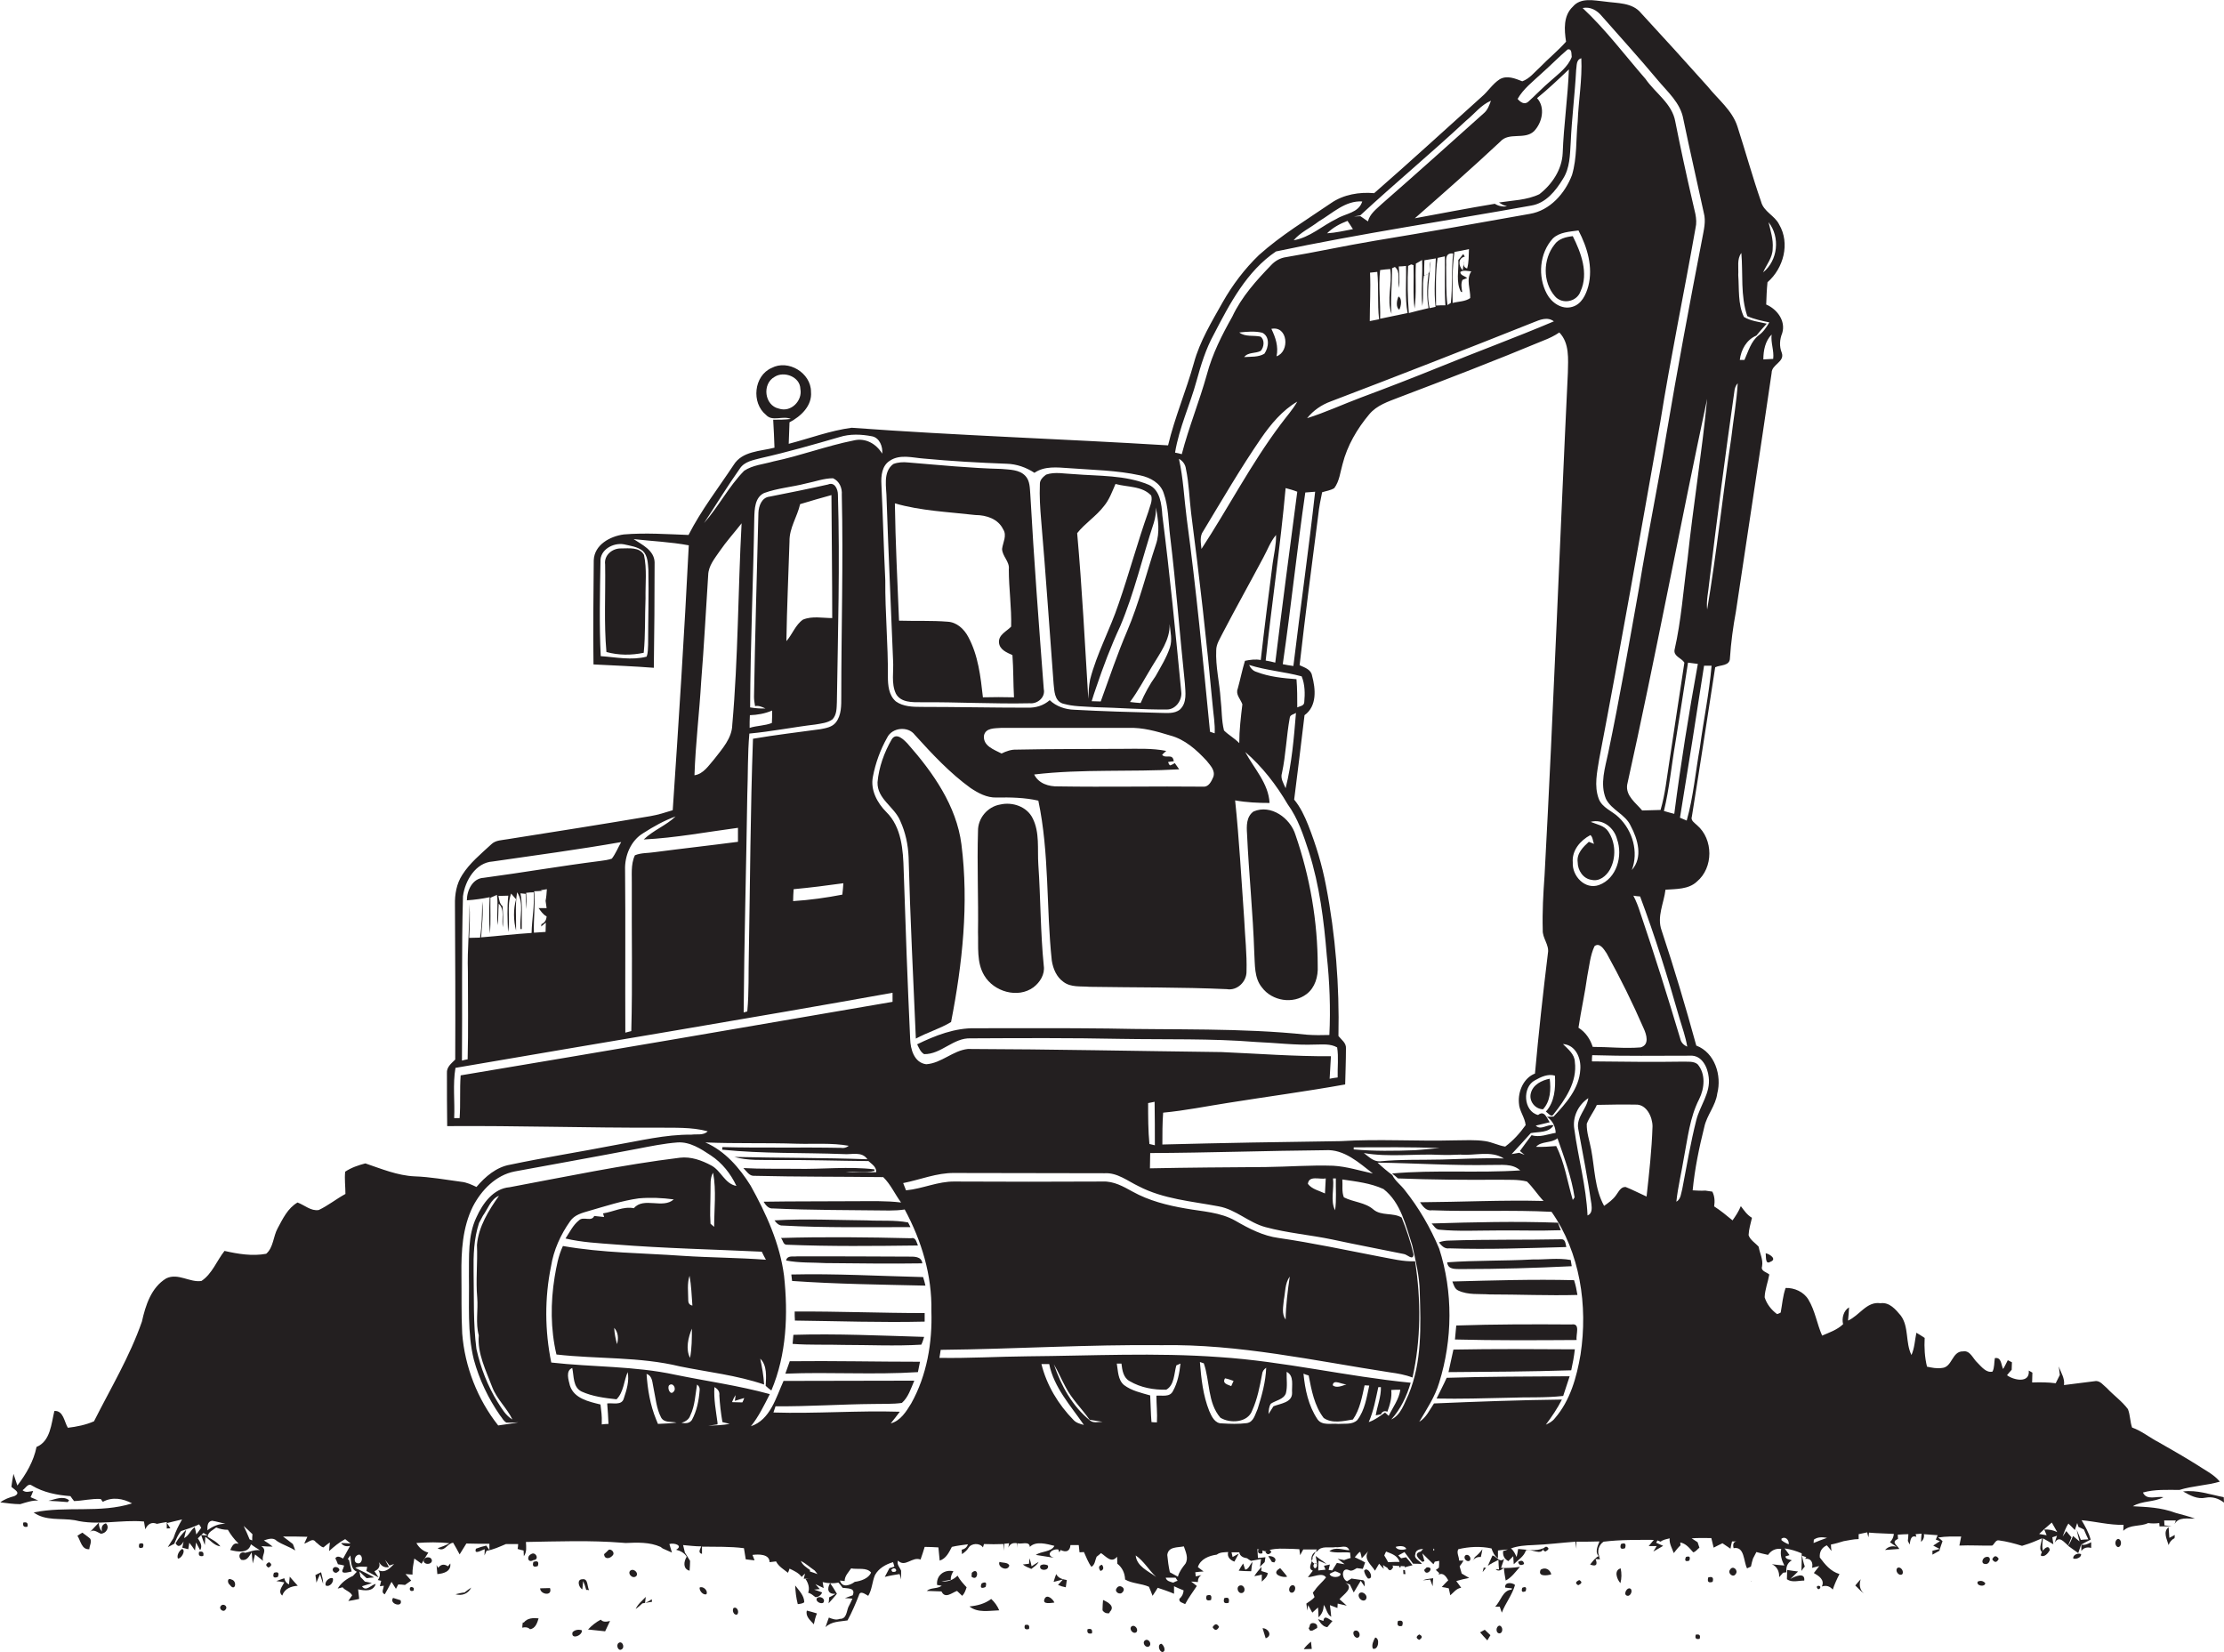 <?xml version="1.0" encoding="utf-8"?>
<!-- Generator: Adobe Illustrator 19.2.0, SVG Export Plug-In . SVG Version: 6.00 Build 0)  -->
<svg version="1.1" id="Layer_1" xmlns="http://www.w3.org/2000/svg" xmlns:xlink="http://www.w3.org/1999/xlink" x="0px" y="0px"
	 viewBox="0 0 858.9 638.1" enable-background="new 0 0 858.9 638.1" xml:space="preserve">
<g>
	<path fill="#231F20" d="M508.5,604c-0.1-0.2-0.4-0.3-0.8-0.2C507.9,603.9,508.2,604,508.5,604z"/>
	<path fill="#231F20" d="M823.7,581.7c3.6-2.2,8.2-1.5,11.8-3.5c-2.6-0.5-6.5,1.4-7.9-1.8c4.6-1.3,9.4-1,14.1-1
		c5.1-1.6,10.5-1.7,15.6-3.2c-2.4-2.9-5.9-4.5-9-6.6c-4.8-3-9.7-5.8-14.6-8.6c-3.5-1.8-6.6-4.4-10.3-5.7c-0.8-2.3-0.7-4.8-1.6-7.1
		c-2.3-3.1-5.5-5.3-8.1-8.1c-1.4-1.1-2.7-3.1-4.7-2.7c-4,0.5-7.9,1-11.9,1.5c0.4-2.6-1.2-4.8-2-7.2c0.1,0.8,0.3,2.5,0.4,3.3
		c-0.5,1.1-1.1,2.1-1.6,3.2c-3-0.4-6.1-0.4-9.1-0.3c0-1.3,0.1-2.6,0.1-3.8c-0.4-0.2-1.1-0.6-1.4-0.8c0.5,5.1-5.9,3.7-8.4,1.8
		c0.4-0.5,1.3-1.6,1.8-2.1c0-0.7,0.1-2.2,0.1-2.9c-0.4-0.2-1.2-0.6-1.6-0.8c-0.6,1.1-1.1,2.3-1.8,3.4c-0.8-1.5-0.6-4.7-3.2-4.2
		c-0.3,1.7-0.1,3.6-0.9,5.2c-2.4,0.6-4.3-1.9-5.8-3.4c-1.8-1.6-2.8-4.9-5.6-4.4c-4.3-0.1-4.1,6.1-8.1,6.4c-2,0.3-3.9-0.1-5.8-0.5
		c-0.9-3.7-1.1-7.4-0.9-11.1c-1.1-0.7-2.1-1.4-3.2-2c-0.6,2.9-0.7,5.9-1.9,8.6c-2.4-4.8-0.9-10.8-4.1-15.2c-2-2.4-4.4-5.3-7.9-4.8
		c-5.3-0.8-8.1,4.8-12.5,6.7c0.2-1.7,0.3-3.4,0.4-5.1c-2.1,1.2-2.9,4.2-2.3,6.5c-2.3,2.2-5.3,3.2-8.1,4.4c-2-4.5-2.7-9.6-5.3-13.9
		c-1.8-3-5.4-4.6-8.8-4.5c-1.1,3.1-1.3,6.3-1.9,9.5c-0.3,0.2-1,0.5-1.4,0.6c-2.2-1.6-4-3.9-4.8-6.5c0.1-3,1.3-5.9,1.8-8.8
		c-1-0.9-3.4-1.3-2.8-3.1c0.5-2.7-0.9-5.1-1.3-7.6c-1.3-1.5-3.3-2.6-3.9-4.5c0.1-2.3,0.8-4.5,1.3-6.7c-1.9-1.1-3-2.8-4.3-4.5
		c-0.8,2-2,3.8-3.2,5.5c-2.3-1.9-4.6-3.8-7.1-5.4c0.3-2,0.2-3.9-0.7-5.7c-0.7-0.1-2-0.3-2.7-0.4c-1.7,0.1-3.3,0-4.9-0.1
		c0.8-8.3,2.5-16.5,4.5-24.5c1-4.6,4.4-8.2,5-12.9c1.8-6.9-0.9-15.8-8.1-18.5c-4.1-14.9-8.5-29.8-13.4-44.5
		c-1.9-5.3,0.9-10.5,1.5-15.7c4.1-0.3,8.9-0.1,12.1-3.1c6.5-5.4,6.4-16.4,0.1-21.8c-0.9-0.9-2.6-1.8-2-3.4c3.1-19.2,6-38.4,9-57.6
		c2-1,5.7-0.4,5.7-3.6c0.4-6,1.2-12,2.3-17.9c4.6-30.7,9.3-61.4,13.8-92.2c0-3.3,5.2-4.2,3.9-7.8c-1-2.5-0.8-5.1,0.2-7.6
		c1.4-4.7-2-9.2-6.2-11c0.1-2.9,0.2-5.8,0.5-8.6c6.2-5.4,8.8-15,4.5-22.3c-1.7-3.5-6-4.9-7-8.9c-3.3-9.5-6-19.3-9.1-28.9
		c-2-6.3-7.5-10.5-11.5-15.5c-8.5-9.5-17.1-19-25.7-28.3c-3.4-4.2-9.2-3.8-14-4.5c-4.2-0.4-9.3-1.7-12.4,2
		c-3.7,3.5-3.3,8.9-2.6,13.5c-3.1,3.5-6.8,6.5-10.1,9.9c-2.1,1.9-4,4.4-6.8,5.4c-2.8-1.1-5.9-2.4-8.7-0.8c-2.8,1.8-4.5,4.7-7,6.8
		c-13.8,12.4-27.5,25-41.5,37.2c-5.7-0.5-11.8,0.5-16.6,3.8c-9.5,6.5-19.3,12.4-27.9,20.1c-5.5,5.3-10.2,11.5-14,18.2
		c-4.2,7.5-8.8,15-11.1,23.4c-3,10.8-7.4,21-10,31.9c-40.7-2.5-81.5-3.8-122.2-6.8c-8.3,1.1-16.2,4.1-24.3,6.2
		c0.1-2.8,0.2-5.5,0.3-8.3c4.4-2.3,8.8-6.4,8.3-11.8c0-7.3-8.8-12.6-15.2-9.2c-6.9,3-7.9,13.5-2.2,18.1c2.5,2.8,6.5,0.2,9.6,1.6
		c-2.3,0.3-4.6,0.3-6.8,0.3c0.2,3.6,0.4,7.2,0.5,10.8c-5.5,1.4-12.5,1.3-15.8,6.7c-5.9,8.9-12.5,17.4-17.4,27
		c-8.3-0.3-16.7-0.9-25-0.2c-5.3,0.7-11.4,4-11.6,10c-0.1,13.4-0.3,26.8-0.1,40.2c7.8,0.4,15.6,0.7,23.3,1.3
		c0.2-13.6,0.3-27.2,0.3-40.8c-0.2-4.6-4.8-6.7-8.1-8.9c7.1,0.8,14.3,1.1,21.3,2.4c-1.7,34.1-3.9,68.2-6.2,102.3
		c-2.9,0.9-5.7,1.8-8.7,2.3c-18.3,3.1-36.7,6-55.1,8.9c-2.1,0.4-4.6,0.3-6.3,2c-4,3.7-8.3,7.2-11.2,11.8c-2.2,3.4-2.9,7.5-2.8,11.5
		c0.1,19.9,0.2,39.9,0.1,59.8c-1.5,1.5-3.4,2.9-3.2,5.3c0,6.8,0,13.6,0.1,20.4c27.1-0.2,54.2,0.7,81.3,0.6c6.4,0.1,13-0.3,19.3,1.4
		c-1.6,1.7-4.2,1-6.3,1.3c-10.1-0.1-20,2.4-29.9,4.1c-13.3,2.6-26.8,4.7-40.1,7.5c-5.3,0.9-9.6,4.6-13,8.6c-1.9-0.9-3.8-1.8-5.9-2
		c-6-0.8-12-1.9-18-2.1c-6.6-0.3-12.8-2.9-19-5c-2.7,0.7-5.4,1.6-7.8,3.2c-0.3,2.9,0.1,5.7,0.1,8.6c-3.5,1.9-6.7,4.5-10.3,6.2
		c-3,0.5-5.5-1.9-8.2-2.9c-3.8,2.2-5.7,6.3-7.7,10c-1.7,3.1-1.6,7.4-4.4,9.8c-5.3,1-10.8,0.1-16.1-1.1c-3,3.8-4.8,8.9-8.9,11.6
		c-4.5,0.7-9-3.2-13.6-1c-5.8,3.5-8,10.4-9.4,16.7c-4.7,13.5-12.1,25.8-18.5,38.5c-3.2,1.4-6.7,2.1-10.1,2.5
		c-1.4-2.3-1.7-6.7-5.2-6.5c-1.2,4.9-1.5,11.7-6.9,13.9c-1.1,5.5-4,10.5-7.4,14.9c-0.5-1.5-1-3-1.5-4.5c-0.3,1.6-0.6,3.3-0.8,5
		c1.1,1.1,3.9,2.3,1.1,3.6c-1.9,0.5-3.8,1.2-5.4,2.4c2.6,0.3,5.1,0.7,7.7,0.7c2.3-0.7,4.6-1.5,7-1.4c-1-0.4-2-0.9-3-1.3
		c0.4-0.8,0.7-1.6,1-2.4c-1.4,0.2-2.9,0.8-4.1-0.3c1.1-0.6,2.1-2.9,3.6-1.8c4.5,2.7,9.7,3.7,14.9,4.1c0.3,0.5,1,1.4,1.4,1.9
		c3.4-0.1,6.8-1,10.3-0.8l0.8,1.1c3.6-2,7.8-1.3,11.3,0.6c-12.3,3.9-25.5,0.9-38,3.5c4.6,3.4,10.6,2.1,15.9,3
		c8.8,2.2,17.8-0.3,26.7,0.5c0.1,0.7,0.4,2.2,0.5,3c0.9-1.9,2.3-3,4.5-2.1c1.3-0.3,2.5-0.5,3.8-0.7c0,0.6,0,1.9,0,2.5
		c0.4,0,1.1-0.1,1.4-0.1c-0.3-0.5-1-1.5-1.3-2c1.9-0.5,3.8-0.9,5.8-1.4c-1.3,2.3-2.5,4.6-3.3,7.2c-0.7,1.1-1.5,2.3-2.2,3.5
		c0.6-0.3,1.9-1,2.5-1.3c0.7-1.7,1.4-3.5,2.6-4.9c2.4-0.8,4.7-1.5,7-2.6c0.2,0.3,0.6,1,0.8,1.3c-0.6,0.9-1.2,1.7-1.9,2.6
		c-0.1-0.7-0.4-2.1-0.6-2.8c-1.7,1.1-2.2,3.3-4.1,4.2l0.8-3.2c-1.6,1.5-3,3.3-4.1,5.2c1.1,2,2.3,0.7,3.1-0.7
		c-0.1,0.6-0.4,1.8-0.5,2.4l2.3,0.6c0.1-0.6,0.3-1.9,0.4-2.5c0.6,0.7,1.7,2.2,2.2,3c0.1-0.8,0.3-2.3,0.4-3.1c0.4,0.8,1.2,2.2,1.6,3
		c1-1.7,0-3.2-0.9-4.6c0.7-0.7,1.4-1.4,2.2-2.1c0.4,0.3,1.2,0.8,1.6,1c-0.6,0-1.9-0.1-2.5-0.2c0.3,1,1,2.9,1.4,3.9
		c0-0.8,0.2-2.4,0.2-3.2c1.9,1.3,3.4,3.4,5.8,3.7c-1.2-1.7-3.2-2.6-4.9-3.7c0.1-1.9,2.1-2.6,3.3-3.6c1.4,0.6,2.9,0.9,4.5,0.9
		c1.1,1.9,2.4,3.6,4,5.2l0,0.2c-1.8-0.6-2.4,1-3.1,2.4c2.8,0.7,7,1.5,8-2.2c1.1,0.8,2.3,1.6,3.5,2.3c-2-0.3-3.8,0.6-5.7,1
		c-1.9-0.8-3.1,1.3-1.5,2.7c2.2,0.5,3-1.4,4-2.9c0.1,1.1,0.3,3.2,0.4,4.3c0.3-1.2,0.6-2.3,0.9-3.5c0.8,0.6,2.3,1.9,3.1,2.5
		c-0.8-2.2,1.9-4-0.7-5.7c1.1,0.1,3.3,0.2,4.4,0.2c-1.1-0.9-2.2-1.7-3.4-2.4c1.6-0.5,3.6-1.3,5,0.2c2.2,1.5,4.9,2.2,7.1,3.7
		c-0.2-0.6-0.6-1.9-0.9-2.5c-1.2-1-2.5-1.9-3.8-2.9c1.6,0,3.2,0,4.8,0c1.5,0,3,0.1,4.6,0.1c-0.4,0.8-0.8,1.7-1.2,2.6
		c1.4-0.2,3.2-2.4,4.4-0.6c1,0.7,1.8,1.8,3,2.1c0.6-0.5,1.8-1.5,2.5-1.9c-0.1,0.8-0.3,2.4-0.3,3.3c1.9-1.7,3.9-3.4,6.2-4.6
		c0.5,0.4,1.6,1.3,2.1,1.7c-0.9-0.1-2.8-0.2-3.7-0.2c0.8,1.1,2,1.5,3.5,1.1c-0.9,1.6-1.8,3.3-2.7,4.9c-1-0.5-2.2-1.3-3-0.1
		c0.3,0.6,0.8,1.7,1,2.3c0.6,0.1,1.8,0.3,2.4,0.5l-0.4,1.2c-1.4,2.5,2.2,1.3,3.3,1.1c-0.4-1.5-0.7-2.9-1-4.4l-0.5-0.4
		c0.3-0.5,0.7-0.9,1-1.4c0.4,2.2,0,5.2,2.5,6.3c-0.5,0.5-1,1.1-1.5,1.6c-2.4,1.1-4.5,2.6-5.9,4.9l1.9-0.5c1,1.3,2.8,1.5,3.7,3.1
		c-0.5,0.7-1,1.5-1.5,2.2c1.4-0.2,2.8-0.5,4.2-0.8c-0.1-1.3-0.3-2.5-0.4-3.7c2.5,0.5,5.8,1,6.8-2.1c-1.7,0.3-3.8,3.2-5.3,0.9
		c1-0.3,2.8-0.9,3.8-1.2c-0.7-0.2-2-0.5-2.7-0.6c-0.4-0.5-1.3-1.4-1.7-1.8c-0.1-0.5-0.3-1.6-0.4-2.1c0.7,0.7,2.1,2,2.8,2.6
		c0.7-0.1,2.2-0.3,2.9-0.3c-2.4-1.4-4.9-2.5-7.3-3.7c1.4-0.7,3.1-0.4,4.6-0.4c-0.1,0.4-0.2,1.2-0.3,1.6c1.2,0.6,3.5,1.9,4.7,2.5
		l-1.6-2.4c1.7-0.7,2.4-2.1,1.7-3.5c0.9,1.3,2,2.3,3.9,1.9c-0.4-0.7-1.1-2.1-1.5-2.8c0.4,0.5,1.3,1.6,1.7,2.2
		c0.5-0.2,1.4-0.4,1.8-0.6c-1.7,1.7-3.4,3.6-6.1,2.4c0.9,1.3,0.7,2.6-0.2,3.8l1.3,0.3c-0.1,0.5-0.4,1.5-0.5,2.1l1.5-0.2
		c0,1.1-1.2,2.7,0.4,3.3c0.9-1.6,1.8-3.2,2.6-4.8c0.6,0.9,1.1,1.8,1.7,2.7c0.2-0.4,0.7-1.3,0.9-1.7c0.7,0,1.9,0.1,2.6,0.2
		c0.6-0.4,1.8-1.3,2.4-1.7c-0.7-0.8-1.5-1.7-2.2-2.5c0.7,0,2,0.2,2.7,0.2c-0.1-2.1,0.4-4.2,0.7-6.2c0.7,0.5,2.1,1.5,2.8,2
		c0.7-1.2,1.4-2.4,2.1-3.5c0.1-0.2,0.4-0.6,0.5-0.8c-2-0.5-3.6-1.9-4.6-3.7c4.3-0.3,8.6-0.4,12.8,0.1c-1.5,0.8-3,1.4-4.6,1.9
		c2.7,1.7,3.7-1.9,6-2.1c0.9,1.5,1.7,3,2.5,4.5c0.9-1.4,1.7-2.8,2.6-4.2c3,0.1,5.9,0.1,8.9,0.1c0,0.6,0,1.8,0,2.4
		c-0.3-0.4-0.9-1.3-1.2-1.7c-1.4,0.3-2.7,0.7-4,1.2c-0.9,2.6,2.4,0.4,3.4,0.2l-0.1,2.4c0.2-0.4,0.6-1.3,0.8-1.8
		c2.6-0.4,5.1-1.6,7.5-2.6c1.5,0,3.1,0,4.7,0c0,0.5-0.1,1.4-0.2,1.9c0.6,0.2,1.7,0.5,2.3,0.6c0,0.5,0.1,1.6,0.1,2.2
		c1.2-1.6,0.9-3.6,0.8-5.5c12.4-0.2,24.8-0.7,37.2,0.3l1.3,0.1c4.5-0.2,9.3-0.4,13.5,1.5l0.8,0.6c1.2,0.5,2.4,1.1,3.6,1.6
		c-0.3-1.1-0.7-2.2-1-3.3c1.8-0.6,5.5,0.6,2.6,2.2c1.6,0.4,3.2,1.2,4.1,2.7c-1.2,1.9-1.5,4.7,1.1,5.4c0.1-1.3,0.2-2.5,0.2-3.8
		c-0.7-1.1-1.3-2.2-2-3.2c-0.2-0.7-0.5-2.2-0.7-2.9c2.3,0.2,4.7,0.5,7,0.5c-0.4,1.1-1.4,2.5,0.3,2.9c0-0.7,0-2.1,0-2.8
		c5.4,0.1,10.8-0.1,16.2,0.6c0.2,1.4,0.5,2.9,0.7,4.3c1.1,0.1,2.2,0.3,3.4,0.4c-0.2-0.5-0.6-1.6-0.8-2.1c2.3-0.3,6.6-0.4,6.6,2.8
		c0.6-0.1,1.9-0.2,2.5-0.3c1,2,3,3.1,4.6,4.4c0.2-0.4,0.5-1.2,0.6-1.6c1.7,0.8,3.5,1.6,4.7,3.2c0.4-0.5,0.9-0.9,1.3-1.3l-0.5,2
		l2.6-0.1c-0.5,0-1.4,0.1-1.9,0.2c1,1.5,1.7,3.5,1,5.3c1.1,0.3,1.9,1,2.8,1.7c1.1,0.1,2.2-0.8,2.6-1.8c-1-0.4-2.1-0.8-3.1-1.1
		l2.2-0.2c-0.4-0.5-1.3-1.4-1.7-1.9c1.1,0.5,2.1,1,3.2,1.5c-0.1-0.6-0.3-1.8-0.4-2.3c2,0.5,4.1,0.6,6.1,0.2c0.6,0.6,1.1,1.3,1.6,2
		c1.8,0.3,5.2-0.1,3.9,2.9c-0.8,0.3-2.3,0.8-3,1.1c0.7,0,2.2,0.1,2.9,0.2c-0.5,1.1-1,2.2-1.6,3.3c-0.7,1.8-0.7,4.6-3.3,4.5
		c-1.5,0.6-2.9,0-4.2-0.5c-0.4,1.2-0.9,2.4-1.3,3.7c2.4-2.3,5.5-2.1,8.5-2.6c1.7-3.1,3.1-6.4,4.4-9.7c0.5-2.1,2.6-0.3,3.6,0.2
		c1.5-2.4,1.5-5.4,2.6-8c1.4-2.6,4.2-4.2,7-5c0.1,0.4,0.4,1.3,0.5,1.7c-0.5,0.2-1.4,0.5-1.9,0.6c-0.6,1.1-1.2,2.2-1.8,3.4
		c1.9-0.5,3.8-0.8,5.7-1.1c0.2,0.5,0.5,1.5,0.6,2.1c0-0.8,0-2.5,0-3.4c-0.5-1.3-1.8-2.4-1.2-3.9c2.8,2.8,5.5-1.7,8.7-0.4
		c0.6-1.6,1.1-3.3,1.6-4.9c1.8,0,3.5,0.1,5.3,0.2c0.2,1.7,0.3,3.4,0.5,5.1c2.5-0.8,3.6-3.2,4.7-5.3c2.1-0.5,4.1-0.7,6.2-1
		c-0.4,1.2-1.2,1.8-2.4,2.1c0,0.4,0.1,1.3,0.1,1.7c1-0.7,1.9-1.4,2.5-2.4c1.1-1.9,4.4-2,5.6-0.2c0.1-0.3,0.3-1,0.4-1.3
		c2.5,0.1,5,0.1,7.5,0c0.1,0.7,0.2,2,0.3,2.6c0-0.7,0-2,0-2.7l1.9-0.2l-0.3,1.7c0.6-1.4,1.7-2,3.3-1.7l0,1.8c0-0.4,0.1-1.3,0.2-1.8
		c1.5,0.5,4.7-1,4.8,1.4c2.4-2.4,6.6-1.1,9.5-0.4c-1.2,2.4-5,2-7.2,3.5c2.3,0.4,4.7,0.7,7,1.1c-3.4-1-0.8-3.6,1.7-3.2l0.4,1.1
		l0.5-0.9c2,1,3.6,0.6,3.8-1.9c0.8,0,2.4,0,3.2,0c0.1,0.7,0.2,2.1,0.3,2.8c0.4,0,1.3-0.1,1.7-0.1c0.9,1.9,1.6,4,2.9,5.7
		c1.4-0.8,1.4-2.6,2-3.9c0.4-0.3,1.3-1,1.7-1.4c2,1.3,4,4.1,6.2,1.4c0,0.7,0.1,2,0.1,2.7c1.9,1.5,2.9,3.6,3,6.1
		c2.7,1.6,6.3,1.5,9.2,2.8c0.4,0.9,1.1,2.6,1.4,3.5c0.7-1,1.4-2.1,2-3.1c2.1,0.7,4.2,1.4,6.3,2.3c0-0.7,0-2.2,0-2.9
		c1.2,0.6,2.5,1.1,3.7,1.6c-0.1,1.3-0.6,2.4-1.6,3.2c-0.4,1.4,1.3,1.6,2.2,2.1c1.3-2.5,3-4.7,4.5-7c-0.5-0.4-1.6-1.3-2.2-1.7
		c0.6,0,1.9,0.1,2.6,0.2c0-1.2,0.4-2.1,1.4-2.7c-0.5,0.1-1.6,0.4-2.2,0.5l-0.2-1.6c0.8-0.1,2.4-0.3,3.2-0.3
		c-0.5-0.4-1.7-1.3-2.2-1.7c1-3.1,4.3-4.4,7.3-4.8c1.3-1,2.9-0.9,4.4-1c-0.5,1.9,0.8,3.1,2.4,3.7c0.4-0.8,1.3-2.3,1.7-3.1l-2,1.1
		l-0.4,0.2l-0.1-0.5l-0.3-1.3c0.7,0,2.2,0,3,0c0.2,1.5,1.6,2.1,3,2.3c0.4,0.3,1.1,0.8,1.5,1c1-0.2,2.9-0.5,3.9-0.7
		c-0.1,0.8-0.3,2.3-0.4,3c0.4-0.5,1.4-1.4,1.8-1.8c0.1-0.5,0.2-1.4,0.3-1.9c-0.7,0.1-2.2,0.2-2.9,0.3c-0.1-1.2-0.1-2.4-0.2-3.5
		c1,0.3,2,0.6,3,0.9c2.4-0.9,5-1.1,7.5-1c1.9,0,3.8,0.1,5.7,0.2c0.1,0.6,0.2,1.7,0.3,2.3c0.3-0.6,0.9-1.7,1.2-2.2c1.8,0,3.5,0,5.3,0
		c-0.6,1-1.1,2-1.7,2.9c0.3,1.7-2.3,4.3,0.1,5.3c-0.5,0.6-1.4,1.9-1.9,2.5c2.1,0,5.6-2,7,0.1c-1.3,1.7-3.1,3.1-4.3,4.9
		c-0.2,0.3-0.6,0.8-0.8,1l0.6,1.5l0,0.3c-0.9,1-2,1.6-3.1,2.4c0.1,0.7,0.3,2,0.3,2.7c0.1-0.5,0.3-1.6,0.4-2.1
		c0.4,0.7,1.2,2.2,1.6,2.9c0.5-0.5,1.6-1.5,2.2-2c0.1,1,0.2,2.8,0.2,3.8c1.4-1.3,2-2.9,2-4.8c1.1,1.4,1.2,3.6,2.9,4.6
		c-0.1-1.1-0.3-3.4-0.5-4.5c0.7,0.3,2.2,0.8,2.9,1.1c0-0.4,0.1-1.3,0.1-1.7c0.9,0.2,2.7,0.6,3.5,0.8c-0.7-0.6-2.1-1.9-2.8-2.5
		c1.5-1.8,5.8-4.4,2.3-6.3c0.4,0.2,1.3,0.5,1.7,0.6c0.5,1,1,2.1,1.5,3.1c0.9-1.5,1.8-3,2.7-4.5c0.5,0.7,1,1.5,1.5,2.2
		c0-0.9,0.3-2.6-1.1-2.5c-0.9-0.1-2.6-0.4-3.5-0.5l-0.4-0.1c-0.5,0.3-1.4,0.8-1.8,1.1c-2.2-1-2.2-5.7,0.8-4.3l0.6,0.2
		c0.9,0,1.7-0.6,2.4-1c0.6,0.1,1.7,0.2,2.3,0.3c0.2-0.6,0.6-1.7,0.8-2.2l0.1-0.3l-0.4-0.2l-0.9-0.5c-0.7-0.3-2-1-2.7-1.3
		c0.5-0.6,1.1-1.3,1.6-1.8l0.5-0.3c0.2,0.6,0.5,1.9,0.6,2.5c0.6-0.7,1.9-2,2.5-2.7c-2,3,1.2,5.2,2.6,7.5c0.5-0.9,1.1-1.8,1.6-2.7
		c0.4,0.5,1.3,1.5,1.8,2l-0.3-1.5c0.4,0.3,1.3,0.9,1.7,1.1c0.7,1.3,1.4,1.2,2.2-0.2l-0.2-0.7c0.7,0,2,0.2,2.6,0.2l0,0.5l0.5,0l0-0.5
		l1.6,0.1l0,0.4c1-0.3,2-0.6,3-0.8c-0.8-1.1-1.6-2.1-2.5-3.1c-0.5,0.1-1.4,0.3-1.9,0.4c-0.3-0.3-0.8-0.8-1.1-1.1
		c0.6-0.3,1.8-1,2.4-1.3c1.1,1.5,2.2,2.9,3.3,4.5c1.1,0,2.2,0,3.4,0.1c-0.7-1.3-3.2-2-2.5-3.8c0-1.6,1.9-2,3-2
		c-0.2,0.3-0.7,0.7-0.9,1c-3.1,0.8-0.8,2.8,0.6,4l0.8-0.3c-0.2-0.8-0.6-2.3-0.8-3c1.4,1.4,2.8,2.8,4.3,4.2l0.5-1l1.7-0.3
		c0,0.6,0,1.9-0.1,2.6l-0.6,0.5l-0.6,0.4c0.3,0.3,1,0.9,1.3,1.2l-0.2,0.6c1.8-0.9,2.9,0.8,3.7,2.2c-0.8,0.8-1.7,1.7-2.5,2.6
		c0.7,0.1,2,0.3,2.7,0.5c0.1,0.7,0.5,2,0.6,2.7c1.3-1.1,2.4-2.7,4.2-2.9c-0.6-0.9-1.3-1.8-1.9-2.6c1.7-0.5,3.3-0.9,5-1.2
		c-1-0.6-1.9-1.1-2.9-1.7c-0.3-0.9-0.5-1.9-0.8-2.8c0.4-0.5,1.2-1.6,1.5-2.2l-1.7,0c0-1.5-1.1-3.1-0.3-4.4c4.2-1,8.6-1.2,12.8-0.3
		c0.5,1.4,1.1,2.9,2.5,3.8c0-0.8,0-2.3,0-3c1.3-0.2,2.5-0.3,3.8-0.4c-0.4,0.2-1.3,0.5-1.8,0.6c-0.2,1.7,0.4,3,2,3.9
		c0.5-0.5,1.4-1.4,1.9-1.9c0.1,0.8,0.1,2.3,0.2,3.1c1.7-1.7,4-3,4.7-5.4c2.2-0.7,6,2.3,6.8-0.8c-3.2,1.4-6.5,0.5-9.8,0.3
		c-0.1,0.8-0.4,2.3-0.6,3.1c-0.6-1.2-1.1-2.5-2.2-3.3c2.7-1,5.7-1.2,8.6-1.3c5.4-0.2,10.8-0.9,16.3-1.3c0.1,0.7,0.3,2,0.4,2.7
		c0-0.7,0-2,0-2.7c2.9,0,5.9,0,8.9-0.1c-0.7,1.8-2,4.4,0,5.9c-1.1-2-0.2-4.7,1.6-5.8c6.4-0.8,12.9-0.7,19.4-0.7
		c-0.7,0.8-1.3,1.6-2,2.4c0.8,0,2.3,0,3.1,0l-1.3,2.1c1.3-0.7,2.6-1.5,3.8-2.2c-0.7-0.3-2-0.9-2.7-1.2l0.5-0.9l1.2,0.5
		c1-0.8,2.3-1,3.5-1.3c-0.2,2,0.9,3.8,1.6,5.7c0.8-1,1.6-2.1,2.6-3l-0.1-1.1c2.2,0.4,3.6,2.2,5,3.8c1-0.2,1.6-1.2,2.4-1.8
		c-0.2-0.5-0.5-1.5-0.7-2.1c-0.6-0.4-1.7-1.1-2.3-1.5c2.5-0.2,5.1-0.1,7.6-0.1c0.3,1.2,0.6,2.4,0.9,3.7c1.1-0.6,2.2-1.1,3.4-1.7
		c1,0.7,2.1,1.4,3.1,2.1c0.1-0.7,0.4-2.1,0.6-2.8c0.5,0,1.2,0,1.8,0c-1.2,0.1-1.6,1-1.2,2.6c4.3-0.8,3.8,5.1,5.2,7.8
		c0.4-0.2,1.1-0.5,1.5-0.7c0.2-1.1,0.5-2.1,0.8-3.1c0.3-0.6,1-1.9,1.3-2.5c1.5,0.4,3,0.8,4.5,1.1c1.2-1.7,2.9-2.6,5.1-2.3
		c-0.5,2.3,0.2,4.4,1.2,6.4c-1.6-0.1-3.2-0.3-4.8-0.5c2,0.9,2.9,2.8,2.8,5c0.4-0.4,1.1-1.3,1.5-1.7l1.3-0.2
		c-0.2-1.9,0.3-3.6,2.1-4.6c-0.9-0.4-2.3-0.3-2.5-1.5c0.4-0.1,1.2-0.4,1.6-0.5c-0.5-0.7-1.4-2-1.9-2.6c2.3,0.3,4.5,1,6.6,1.9
		c0,2.3,0,4.5-0.1,6.8c0.4-0.6,0.8-1.2,1.3-1.7c-0.5-1.4-0.8-2.8-1.1-4.2l1.7,0.6l-0.5,0.6c2.3-0.3,3.2,1.5,2.7,3.5
		c0.7-0.2,2.1-0.5,2.8-0.7c-0.7,0.9-1.4,1.8-2.1,2.7c1.9,1.1,4.3,2.6,3.1,5.2c1.6-0.5,3-0.2,4.2,1.2c0.7-2.1,1.6-4.1,2.6-6
		c-3.4-1-5.6-3.7-7.6-6.4c-0.2-2.1,0.7-3.8,2.7-4.7c0.5,0.5,1.4,1.6,1.8,2.2c-0.1-0.6-0.2-1.9-0.2-2.5c1.6-0.3,3.3-0.8,4.9-1.3
		c1.9-0.3,3.8-0.8,5.8-0.8c0-0.5,0-1.4,0-1.9c0.8-0.2,2.5-0.5,3.3-0.7c0.1,0.5,0.3,1.4,0.5,1.9c0-0.5,0.2-1.4,0.2-1.8
		c3.2,0.3,6.4,0.3,9.6,0.5c-0.1,1.2-0.6,2.3-1.5,3.2c0.7,0.5,1.9,1.4,2.6,1.8c-1.8-0.5-3.3-0.1-4.5,1.2c1.8-0.1,3.7-0.3,5.5-0.4
		c-0.9-1.6-3.3-2.6-0.5-3.9c0-0.4-0.1-1.2-0.1-1.6c1-0.1,3.1-0.2,4.1-0.2c0,0.6-0.1,1.9-0.2,2.6l0.7,1.4c0.3-1.7,0.4-3.7,2.6-3
		l-0.3-1l2.3-0.2c-0.1,0.8-0.2,2.4-0.2,3.2c0.9-0.8,1.3-1.8,1.1-3c1.7,0.1,3.5,0.3,5.3,0.4l-0.7,1.7l1.6,0.6
		c-0.9,0.6-1.8,1.2-2.6,1.7c0.6,0.3,1.8,1,2.5,1.3c-0.7,0.2-2.1,0.5-2.8,0.7l0,1.5c0.9-0.5,1.8-1,2.7-1.5c0.3-1.3,0.8-2.5,1.2-3.7
		c-0.4-0.4-1.2-1.1-1.7-1.4c3-0.5,6-0.4,8.9-0.4l-0.2,1c-0.1,0.6-0.4,1.9-0.5,2.5c4.2-0.2,8.5,0.1,12.7,0c0.8-0.5,1.3-2.3,2.6-2
		c3,0.4,6,1.2,8.9,2.1c0.6-0.2,1.9-0.6,2.5-0.8c1.8-0.6,3.5-1.4,5.2-2.1c-0.1,1.9-1.8,4.7,0.7,5.7c-0.8-1.8-0.6-3.8-0.3-5.7
		c1.3,0.7,2.6,1.5,4,2.3c-0.1-0.7-0.3-2-0.4-2.7l1.8-0.6l-0.9,2.7c1.8-2.9,3.5-0.3,5.2,1.1c0.3-0.8,1-2.4,1.3-3.2
		c-0.7-0.8-1.4-1.6-2-2.4c-0.3,0.5-1.1,1.6-1.4,2.1c0.6-1.7,1.2-3.5,2.2-5c0.9,0.8,1.7,1.7,2.5,2.5c0.2-0.7,0.7-2,0.9-2.7
		c0.1,0.4,0.4,1.2,0.5,1.5c0.5,0.2,1.6,0.7,2.1,1c0.5,1.3,1.1,2.5,1.7,3.8c-0.7,0-2.2,0.1-2.9,0.2c-0.5-1.3-1-2.6-1.6-3.9
		c0.3,1.5,0.7,3,1.1,4.5c-0.6-0.5-1.9-1.6-2.5-2.1c-0.5,1.3-1.1,2.6-1.9,3.8c1.3,0.9,2.6,1.9,3.9,2.8c0.3-0.9,0.9-2.6,1.2-3.5
		c0,0.7,0,2,0,2.7c0.9-1.3,2.3-1.6,3.8-1.2c0-0.5,0-1.6,0-2.2c-1.2,0.6-2.4,1.3-3.8,0.9c1.2-0.7,2.4-1.3,3.6-1.9
		c-0.7-2.7-2.1-5.1-3.5-7.5c5.4,0.5,10.7,1.9,16.2,1.8c0,0.6-0.1,1.7-0.1,2.3c2.7-2.6,6.5-1.5,9.6-3c1.4,0.2,2.8,0.2,4.3,0
		c0,0.3,0.1,1,0.1,1.3c1.6,0,3.1,0,4.7-0.1c-0.7-0.1-2.1-0.2-2.8-0.3l-0.1-1.9c1.1,0,3.4,0,4.5,0l-0.5,1.4c1.6-2.9,5.1-2,7.9-2.1
		c-2.4-0.9-4.9-1.5-7.4-2.2C834.4,582.1,829,582,823.7,581.7z M300.8,157.8c-5.6-1.2-6.6-9.6-1.6-12.3c3.6-2.3,9.8,0,9.9,4.7
		C310,154.7,305.5,159.4,300.8,157.8z M248.3,212.8c1.9,1.9,1.9,4.8,2.1,7.2c0.2,9.7-0.1,19.3-0.1,29c-0.1,1.5,0,3.2-0.6,4.6
		c-5.8,1.5-11.8,0.2-17.7-0.2c-0.6-12.1-0.3-24.3-0.1-36.4c-0.3-4.7,4.9-7.5,9-6.8C243.4,210.8,246.2,211.1,248.3,212.8z M80.1,591
		c0-1.5-0.1-3.4,1.8-3.7c1.8,0.3,3.5,0.8,5.2,1.2C84.5,588.4,82.2,589.4,80.1,591z M97.4,594.9c-0.3-0.1-0.7-0.3-1-0.4
		c-0.7-1.8-1.5-3.5-2.3-5.2c1.1,1,2.3,2.1,3.4,3.2C97.4,593,97.4,594.3,97.4,594.9z M137.7,603.6c-1.5-0.8-0.4-3.4,1.2-3.2
		C140.5,601.2,139.8,604.5,137.7,603.6z M648.6,393.2c1.1,3.7,2.4,7.3,3,11c-1.4-0.6-2.4-1.6-2.7-3.1c-4.9-16.4-10-32.6-15.5-48.8
		c-0.7-2.2-1.5-4.3-2.6-6.4c0.6,0.1,1.9,0.3,2.6,0.3C639.2,361.7,644.1,377.4,648.6,393.2z M600.8,437.5c-3.1,0.5-6.2,1.9-9.3,0.9
		c-1.5,2-3,4-4.5,6.1c0.4,0.4,1.3,1.1,1.8,1.5c-0.5-0.2-1.6-0.6-2.1-0.8c-1,0.2-1.9,0.3-2.9,0.5c2.5-2.7,5-5.4,7.4-8.1
		c3-0.6,6.8,0,8.8-3c-2.4-0.6-4.9,2.1-6.9,0.1c1.8-0.4,3.6-0.9,5.4-1.3c-1.1-1.5-2-4.8-4.5-2.8c-5.7-1.4-6.2-10.8-1.2-13.4
		c2.3-1.3,5-2.6,7.7-1.8c0.3,4.8-0.1,10.2-3.5,13.9c0.9,0.5,2.1,2.5,3,1c4.5-5.7,9.2-12.5,8.2-20.2c-0.1-3-2.6-4.9-4.6-6.9
		c4.9,0.3,7.1,5.5,6.7,9.9c-0.4,7.3-5.6,13.1-10.3,18.1l-2.6,0.1C599.5,432.7,600.7,434.9,600.8,437.5z M601.5,439.6
		c2.6,7.5,5.4,14.9,6.6,22.8c-0.2,0.3-0.5,0.8-0.7,1c-2.1-7-3.1-14.3-6.4-20.8c-2.6,0.2-5.2,0.4-7.8,0.3
		C595.3,440.6,599,441.6,601.5,439.6z M514.8,455.1l1.1,0c-0.1,4.1,0.3,8.2-0.3,12.3C513.7,463.7,515.3,459.1,514.8,455.1z
		 M514.9,450.2c-8.7-0.3-17.4,0.4-26.1,0.5c-14.9,0.1-29.8,0.2-44.7,0.5c0-2,0.1-4,0.1-5.9c22.5-0.1,45-0.9,67.6-1.1
		c7.3-0.5,13.1,4.9,18.4,9C525.1,452.1,520.1,450.5,514.9,450.2z M512,455.1c-0.1,1.9-0.2,3.8-0.3,5.8c-2.3-1.1-5-1.6-6.6-3.7
		C505.5,453.8,509.7,455.6,512,455.1z M486.8,130c-2.7-0.6-5.9,0.2-8.2-1.6c2.9-0.3,6-0.6,8.9,0.1c3,1.5,2.5,5.7,0.8,8.1
		c-2.3,1.4-5.2,1.1-7.8,1.3c1.5-2,4.4-1.3,6.4-2.4C488.2,134,488.5,131.2,486.8,130z M487,169.3c3.8-5.5,8.2-10.8,14-14.2
		c-1.8,3.2-4.3,5.9-6.5,8.9c-11.4,15.2-20.1,32.1-30.5,48c-0.2-2.3-0.8-4.9,0.7-6.9C472,193,479.1,180.8,487,169.3z M491,127
		c6.4-1.3,7.2,8.8,2,10.6C493.8,133.8,492.6,130.3,491,127z M529.1,105.3c0.7-0.1,2.1-0.2,2.8-0.3c0.6,6.1,0,12.2,0.7,18.3
		c-1.2,0.2-2.4,0.5-3.6,0.7C529,117.8,529.4,111.6,529.1,105.3z M592.2,124.5c2.5-1,5.4-2.3,7.9-0.4c-14.6,6.2-29.6,11.7-44.3,17.7
		c-10.1,4.1-20.2,8-30.4,11.8c-6.9,2.6-13.6,5.7-20.6,7.9c2.4-3,5.6-5.2,9.2-6.5C540,145.1,566.1,134.9,592.2,124.5z M537.4,121.2
		c-0.5-5.9,0.3-11.7,0.2-17.6l1.1-0.5c2.3,1.8,1,5.5,1.6,8.1c0.3-2.8,0.1-5.5-0.1-8.3c0.7,0,2.1-0.1,2.8-0.2
		c0.2,6.1-0.5,12.2,0.6,18.2c-3.5,0.7-7.1,1.5-10.6,2.2c0.2-6.3-0.7-12.5,0-18.8c1.3-0.2,2.6-0.3,3.9-0.4
		C537.8,109.8,535.4,115.6,537.4,121.2z M546.3,119.2c0.8-5.8,0.2-11.6,0.5-17.4c0.6-0.3,1.8-1,2.4-1.4c0.3,5.9-0.5,11.9,0.1,17.8
		c0.6-3.9-0.1-7.8,0.6-11.7l0.5-0.2c-0.1,0-0.2,0-0.4,0c0-1.9,0-3.8,0.1-5.8c1.5-0.2,2.9-0.5,4.4-0.7c-0.2,6.2-0.8,12.5-0.1,18.7
		l-2.3,0.5c-1.4-6,0.1-12.1,0.4-18.1c-0.6,1.5,0.2,3.9-1,4.9l0.2-0.1c-0.6,4.4-0.8,8.9,0,13.3c-2.5,0.6-5.1,1.2-7.6,1.9
		c-0.5-6.1-0.6-12.2-0.3-18.2l1.2-0.6l0.9,0.3C546.1,108,545.6,113.6,546.3,119.2z M558.2,117.9c-0.9,0-2.7,0-3.6,0.1
		c0-6.1-0.3-12.3,0.6-18.4c0.7-0.2,2.1-0.4,2.8-0.6C558.1,105.3,557.8,111.6,558.2,117.9z M565.1,98.1c-0.6,0.8-1.3,1.6-1.9,2.3
		c0.2,4.1-1,8.5,1,12.3l0.5,0.1c-0.2-1.5-0.6-3.2,0.1-4.7c0.4-0.2,1.3-0.5,1.8-0.7c-0.8-0.8-2.8-1.1-2.6-2.4
		c1.2-0.8,2.8-0.3,4.2-0.2c-2.1,3.2-0.3,6.8-0.4,10.3c-1.9,1.4-4.6,1.3-6.8,1.9c-0.1-6.6-0.2-13.2,0.7-19.7c1.9-0.3,3.7-0.7,5.6-1.1
		c-0.1,2.5,0,5.1-0.7,7.5c-0.9-0.3-1.3-0.8-1.4-1.7c-0.1,0.9-0.2,1.8-0.3,2.4c-1.6-1.6-2-4.7,0.8-5.3L565.1,98.1z M560.3,117
		l-1.3,0.8c-0.6-4.9-0.4-9.8-0.5-14.7c0.2-2-0.9-5.6,2.7-5.2C560.5,104.2,561,110.7,560.3,117z M609.3,333c0,3.1,2.1,6.4,5.4,6.8
		c3,0.7,5.6-1.5,7-3.9c2.5-4.5,2.3-10.5-0.6-14.8c-1.5-2.3-4.4-2.7-6.8-3.7c4.7-1.3,9.1,2.3,10.2,6.7c2.3,6.4-0.1,15.2-7,17.7
		c-5.4,1.9-10.4-3.5-10.1-8.7c-0.4-4.7,2.9-8.5,6.8-10.6c1,0.8,0.9,2.3,1.4,3.4c-0.5-0.2-1.5-0.6-2-0.8
		C611.5,327,608.8,329.6,609.3,333z M613.4,110.5c-0.9,3.3-2.6,7-6.2,8c-4,1.2-8-1.6-9.8-5c-3.6-6.7-2.9-15.7,2.3-21.4
		c2.6-2.5,6.5-2.6,9.9-3.1C613,95.5,615.3,103.1,613.4,110.5z M507.9,189.9c-2.5,22.5-5.7,44.9-8.4,67.3c-1.4-0.2-2.8-0.4-4.1-0.7
		c3.2-22.1,5.5-44.3,8.7-66.3C505.4,190.1,506.6,190,507.9,189.9z M485.3,259.5c-1.4-0.4-2.3-1.4-2.9-2.7c6.6,2.1,13.6,2.6,20.3,4.4
		c1.3,3.2,1.3,6.7,1,10c-0.1,1.5-1.8,1.5-2.7,2c0-3.6,0-7.3-0.3-10.9C495.5,261.9,490.2,261.4,485.3,259.5z M500.5,275.3
		c-0.8,9.7-1.6,19.6-4,29.1c-0.8-1.9-2.1-3.8-1.4-5.9c1.5-7,1.7-14.2,3-21.3C498.2,276,499.7,275.9,500.5,275.3z M479.8,272
		c-0.6,5-1.2,10-1.2,15c-1.8-1.9-4.1-3.1-5.9-4.9c-1-4-0.8-8.1-1.3-12.1c-0.4-6.3-2-12.6-1.7-18.9c0-2.4,1.5-4.5,2.5-6.6
		c5.1-9.8,10.5-19.4,15.7-29.2c1.6-2.9,2.7-6.1,4.9-8.7c0.1,3.7-0.8,7.3-1.3,10.9c-1.6,12.5-3.2,24.9-4.6,37.4
		c-2-0.4-4.1-0.1-6.1,0.3c-1.1,3.6-1.8,7.2-2.8,10.8C477.1,268.2,479.1,270,479.8,272z M496.5,188.5c1.5,0.4,3,0.8,4.5,1.4
		c-2.9,22-5.8,44-8.5,66c-1.2-0.3-2.4-0.6-3.7-0.8C491.2,232.8,494.5,210.7,496.5,188.5z M468.3,272.2c0.3,3.7,1,7.3,0.8,11
		c-0.5-0.2-1.4-0.5-1.8-0.6c-2.7-27.5-5.3-55-9-82.4c-1-7.7-1.3-15.5-3-23c1.5,0.8,2.5,2.2,2.7,3.9c1.2,5.6,1.3,11.3,2,17
		C463.2,222.7,466,247.4,468.3,272.2z M466,293.8c1.4,1.8,3.4,3.7,2.6,6.2c-0.7,1.6-1.7,3.9-3.8,3.8c-18.7-0.2-37.4,0.2-56.1-0.1
		c-3.7,0.1-7.6-1.1-9.3-4.6c18.6-2.2,37.4-0.9,56-2c-0.4-0.6-1.3-1.8-1.7-2.4c-0.6,0.4-1.2,0.7-1.8,0.9l-0.4-0.4
		c-0.1-0.2-0.3-0.7-0.4-0.9c0.5-0.1,1.7-0.3,2.2-0.3c-0.4-3.3-3.1-0.8-4.5-2.5c0.5-0.5,1-1,1.6-1.5c-5.5-1.1-11.1-0.8-16.7-0.8
		c-13.7,0.1-27.4,0-41,0.3c-2.1-0.1-4.1,0.6-5.9,1.5c-2.9-1.5-7.2-2.9-6.8-6.9c0.6-3.1,4.3-2.8,6.7-3c16.4,0,32.7,0,49.1,0
		c5.5-0.2,10.8,1.3,16,2.9C457.6,285.5,462.1,289.6,466,293.8z M384.8,308c5.4-0.1,10.9,0,16.2,1.2c4.3,20.3,3,41.3,5.2,61.8
		c0.5,3.1,1.8,6.3,4.5,8.2c2.9,2.2,6.7,1.6,10.1,1.9c17.7,0.3,35.3,0.1,53,0.9c4,0.7,7.7-2.9,7.6-6.9c0.2-6.7-0.6-13.4-0.9-20.2
		c-1.1-15.3-1.9-30.6-3.5-45.8c4.4,0.8,8.9,1,13.3,1c-0.4-7.6-6-13.3-9.4-19.7c6.6,5.7,12,12.7,16.4,20.2c4,5.5,6.1,12,8.2,18.4
		c4.1,12.9,5.8,26.5,6.9,40c1.1,10.2,1.5,20.5,1,30.7c-2.9,0.1-5.8,0.1-8.6-0.1c-25.5-2.7-51.3-1.8-76.9-2.4
		c-17-0.2-34-0.1-51.1-0.1c-8-0.2-15.6,2.8-22.6,6.2c0.7,1.4,1.3,3,2.7,3.8c6.6,0.1,11.3-6.4,18-6.1c19.3-0.1,38.7-0.2,58,0.2
		c17.4,0.3,34.8-0.2,52.1,1.2c7.6,0.3,15.3,1.3,22.9,1c2.8,0,5.9-0.4,8.5,1.1c0.6,3.8,0.1,7.7,0.2,11.6c-0.8,0.1-2.3,0.3-3.1,0.5
		c0.2-2.9,0.3-5.8,0.5-8.7c-14.1,0.1-28.1-1-42.2-1.6c-32.7-0.4-65.3-1.1-98-1.2c-5.8,0.6-10.2,5.5-16.1,5.9
		c-4.7-0.6-6.1-5.9-6.2-9.8c-1-21.7-1.8-43.3-2.5-65c-0.2-7.9-0.8-16.8-6.7-22.6c-3.5-3.5-6.2-8.5-5.2-13.6c1-5.3,2.9-10.5,5.5-15.1
		c1.9-4,8.1-4.6,10.7-1.1c6.7,7.4,13.5,14.7,21.5,20.5C377.8,306.3,381.1,308.1,384.8,308z M445.9,425.5c0.1,5.6,0.1,11.2,0.1,16.8
		c-0.5-0.1-1.6-0.4-2.1-0.5c-0.5-5.2-0.5-10.5-0.5-15.8C444.1,425.9,445.3,425.6,445.9,425.5z M526.7,445.3
		c9.8,1.7,19.8,0.2,29.7,0.7c2.5,0.1,5,0,7.6-0.1c5.6,0.5,11.8-1.7,16.8,1.5c-8-0.3-16,0.2-23.9,0.4c-8,0.2-16-0.1-24,0.7
		C530.3,448.6,528.5,446.6,526.7,445.3z M522.8,443.9l0-0.8c11,0,22.1-0.2,33.2,0.3c-3.2,0.2-6.3,0.6-9.5,0.8
		C538.6,444.5,530.7,444.6,522.8,443.9z M573.6,440.7c-3.9-0.6-7.9-0.3-11.8-0.3c-14.7,0.4-29.3-0.6-44,0.3
		c-23,0.3-45.9,0.7-68.9,1.3c0-4.1,0-8.2,0.3-12.3c8.5-0.8,16.8-2.5,25.2-3.8c15-2.4,30.1-4.4,45.1-7.1c0.1-4.6,0.3-9.2,0.3-13.8
		c0.2-2.2-1.7-3.4-2.9-4.9c0.4-19.4-1.1-38.9-4.8-58c-1.5-8-3.9-15.9-6.9-23.5c-1.4-3.5-3-6.9-5.4-9.8c1.4-10.9,2.7-21.8,4-32.6
		c4.9-3.5,4.3-10.2,2.9-15.3c-0.4-2.4-2.9-3.1-4.8-4c2.2-19.4,4.7-38.7,7.2-58c0.3-3,0.9-5.9,1.5-8.8c1.6-0.5,3.3-0.7,4.7-1.6
		c2-2.7,2.3-6.2,3.2-9.3c1.8-7.1,5.6-13.6,10.3-19.2c2.9-3.5,7.3-4.9,11.4-6.5c18.7-7.1,37.4-14.3,55.9-22c2.1-0.8,4.2-1.8,6.1-3.1
		c4,4.1,3.4,10.3,3.3,15.6c-3.1,64.7-5.5,129.4-9,194.1c-0.5,7-0.9,14-0.7,21c-0.2,3.2,2.6,5.8,2,9c-1.9,15.5-3.6,31-5,46.5
		c-4.4,1.7-6.6,6.9-6.2,11.4c0.1,3,2.3,5.5,2.6,8.5c-2.2,3.1-4.8,6-7.9,8.3C578.7,442.4,576.3,441.1,573.6,440.7z M609.6,396.9
		c1-6.7,2.5-13.3,3.4-19.9c0.8-3.9,1.1-8,2.8-11.6c2-1.6,3.7,1.3,4.7,2.8c5.2,9.4,10,19.1,14.3,29c1.1,2.4,2.3,6.3-1.2,7.3
		c-6.2,0.5-12.4-0.2-18.5-0.2C614.1,401.2,612.3,398.6,609.6,396.9z M642.6,313.2c2.1-8.6,2.9-17.5,4.4-26.2
		c1.7-10.4,3.3-20.8,4.9-31.1c1.3,0.2,2.5,0.3,3.8,0.5c-3.5,19.2-6.6,38.5-9.1,57.9C645.3,314,644,313.6,642.6,313.2z M656.5,288.6
		c-1.7,9.4-2.5,19.1-5.1,28.3c-0.9-0.4-1.7-0.7-2.6-1.1c3.2-19.6,6.3-39.1,9.3-58.7c0.7,0,2.1,0,2.9,0
		C660.1,267.7,657.9,278.1,656.5,288.6z M684.8,138.6c-1.3,0.1-2.5,0.1-3.8,0.2c0-3.4,0.7-7.1,3.2-9.6
		C683.8,132.4,685.2,135.4,684.8,138.6z M684.6,96c0.3-3.5-0.8-6.8-1.6-10.2c4.6,5.8,3.6,14.8-2.1,19.4
		C682.2,102.2,684.6,99.5,684.6,96z M672.5,97.7c0.7,8.1-0.4,16.5,2.3,24.4c2.7,1.2,5.6,1.8,8.5,2.4c-1.1,1.9-2.3,3.7-4.1,5
		c-3,2.3-4,6.2-5.5,9.5c-0.5,0-1.3,0-1.8,0c0.5-4,2.6-7.8,6.4-9.4c1.3-1.6,2.6-3.1,4-4.6c-2.9-0.7-6.2-1-8.8-2.6
		c-2.4-5-1.8-10.8-2.2-16.2C671.5,103.3,670.7,100.1,672.5,97.7z M660.1,225c3-24.7,6.2-49.3,9.7-73.8c0.1-1.2,0.5-2.3,1.3-3.2
		c-0.4,7.1-1.7,14.1-2.5,21.2c-3.3,22-5.6,44.2-9.3,66.2C658.9,231.9,659.8,228.4,660.1,225z M651.7,216.1
		c-1.6,11.7-2.4,23.5-5,34.9c-0.4,2.5,2.7,3.1,3.8,4.9c-1.9,12.7-3.9,25.4-5.8,38.2c-1,6.3-1.6,12.6-3.4,18.7
		c-2.4,0.1-4.7,0.1-7.1,0.2c-2.4-2.9-6.4-5.6-5.8-9.9c11-49.5,20.3-99.5,30.9-149.1C657.3,174.7,653.9,195.3,651.7,216.1z
		 M618.6,6.2c7.2,8.2,14.5,16.2,21.5,24.6c3.9,4.7,8.9,8.9,10,15.2c2.5,12.1,5.3,24.1,7.9,36.2c0.9,3.3,0,6.6-0.6,9.9
		c-4.9,25.3-9.6,50.5-13.9,75.9c-3.2,19.7-7.3,39.3-10.5,59c-3.8,21.3-7.5,42.6-11.9,63.7c-1.2,5.8-3.3,12-0.9,17.8
		c2.2,4.4,7.6,6,9.6,10.5c2.7,5.1,4.8,12.1,0.4,17c2.7-7,0.3-15.2-5-20.3c-2.5-2.5-6.5-3.7-7.8-7.3c-1.8-4.9-0.6-10.2,0.2-15.2
		c8.3-43.3,15.9-86.8,23.6-130.2c4-25.1,9.2-49.9,13.6-74.9c0.9-3.7-0.6-7.3-1.3-10.9c-2.3-10-4.5-20.1-6.5-30.2
		c-1.2-7-7.7-11-11.5-16.5c-8-9.2-15.4-19.1-24.3-27.4C614.2,2.5,616.8,4,618.6,6.2z M595.3,28.4c3.4-3,6.6-6.3,10.1-9.3
		c1.8-0.4,1.4,1.8,1.6,2.9c-1.5,3.9-5,6.4-8,9.1c-3.1,2.6-5.8,5.5-8.8,8.2c-1.5,1.3-3.1,0.1-4.1-1.1C588.3,34.3,592,31.5,595.3,28.4
		z M579.4,54.7c3.3-3.8,9.4-0.6,13-4c3.2-3.3,4.5-9.2,1.2-12.8c4.3-3.5,8.3-7.3,12.3-11.1c-0.4,10.8-2,21.5-2.4,32.4
		c-0.3,6.3-4.1,12-9,15.8c-4.8,2.3-10.4,2.4-15.6,3.2c0.4,0.3,1.3,0.8,1.7,1c0.3,0.1,1,0.3,1.4,0.5c-1.7,0.2-3.3-0.1-4.7-1
		c-10.3,1.7-20.6,3.7-30.9,5.6C557.6,74.5,568.6,64.8,579.4,54.7z M566.2,46.6c3.2-2.6,5.8-6.1,9.6-7.7c-0.6,1.6-1.2,3.4-2.5,4.6
		c-13.2,11.8-26.4,23.7-39.7,35.3c-2.1,2-4.6,3.8-5.3,6.7c-1-0.7-2-1.4-2.9-2c-0.8,0-1.6,0.1-2.5,0.1c0.6-0.1,1.8-0.3,2.4-0.4
		C538.7,70.8,552.8,59.1,566.2,46.6z M509.3,85.5c5.3-3.1,10.2-8.1,16.8-7.7c-1.4,4.5-6.5,4.6-9.9,6.7c-5.6,2.7-10.3,7.2-16.6,8.3
		C502.2,89.7,506.1,88,509.3,85.5z M522.5,88.5c-3.3,0.6-6.6,1.4-10,1.6c2.2-2.2,5-3.7,7.9-4.8C521.1,86.3,521.8,87.4,522.5,88.5z
		 M462.1,147.1c1.7-6.2,3.6-12.4,6.7-18c6.1-11.8,12.7-24.4,24-32c32.6-6.9,65.7-11.8,98.5-17.7c5.7-0.9,9.5-5.7,12.3-10.3
		c2.7-4.2,2.7-9.2,3-14c0.4-9.3,1.6-18.6,2.1-28c0.3-1.7-0.1-4,2-4.6c0.4,8.2-1.1,16.4-1.4,24.5c-0.7,6.8-0.2,13.9-2.2,20.6
		c-2.7,7.1-8.5,13.7-16.3,15c-20,3.6-40,7.1-60,10.4c-11.4,1.9-22.7,4.4-34.1,6.3c-2.2,0.3-4.2,1.4-5.7,3c-5.8,6-11.5,12.3-15.1,20
		c-4,7.1-7.7,14.4-9.8,22.3c-2.9,10.4-7,20.4-9.7,30.8c-0.7-0.2-1.9-0.5-2.6-0.6C455.4,165.1,459.6,156.3,462.1,147.1z M343.7,177.9
		c3.9-2.6,8.8-1.1,13.1-0.8c10.6,1,21.3,1.6,32,2c3.8,0.1,7.5,1.4,10.7,3.5c3.9-2.7,8.8-2.1,13.3-1.8c9.2,0.7,18.5,0.8,27.6,2.8
		c3.8,0.8,7.7,2.9,9,6.8c1.9,5.3,1.8,11.1,2.5,16.7c2.3,18.9,3.7,37.9,5.7,56.8c0.2,3.4,0.9,7.5-1.9,10.1c-2.2,1.8-5.2,1.3-7.9,1.3
		c-11-0.3-22-0.6-32.9-1.2c-3.5-0.1-7-1.3-9.5-3.7c-2.4,2.1-5.4,3-8.6,2.9c-13.7,0-27.4-0.3-41-0.3c-3.3,0-7-0.1-9.8-2.1
		c-2.8-2.4-3.1-6.3-3.1-9.7c0.1-12.4-1.1-24.7-1-37c-0.6-12.4-0.9-24.8-1.5-37.1C340.2,183.7,340.6,179.8,343.7,177.9z M285.7,181
		c1.8-2.8,5.2-3.3,8.2-4.1c10.2-2.3,20.3-5.2,30.3-8.1c4.1-1.3,8.4-1.1,12.6-0.3c2.9,0.6,4.2,4,3.9,6.7c-2.3-3.8-6.4-6.2-11-5.1
		c-10.5,2.1-20.5,5.9-31,8.1c-3.8,1.1-8,1.4-11.3,3.6c-6,6.1-9.9,13.9-15.5,20.2C276.5,195,280.9,187.8,285.7,181z M314.9,279.8
		c2.3-0.4,4.7-0.6,6.6-2c1.7-1.8,1.6-4.4,1.7-6.7c0.4-26.7,1.2-53.4,0.4-80.1c0-2.1-1.3-5-3.8-3.9c-7.5,1.7-15,3.2-22.6,4.7
		c-3,0.3-4.2,3.6-4.3,6.2c-0.6,23.7-1.3,47.4-1.7,71.1c0,1.2,0.2,2.4,0.4,3.6c1.4-0.3,2.7,0.3,4,0.9c-2,0.1-4-0.1-5.9-0.4
		c0.1-24.4,1.2-48.7,1.6-73.1c0.1-3.5,0.2-8,3.8-9.7c5.2-1.9,10.8-2.3,16.2-3.7c3.5-0.7,6.9-2,10.4-2c2.5,1.1,3.6,3.8,3.4,6.4
		c0.6,26-0.2,51.9-0.2,77.9c0,3.4,0.1,7.2-2.1,10c-1.4,1.8-3.8,2.2-5.9,2.6c-8.7,1.2-17.4,2.2-26.1,3.7c-1,27.6-1.1,55.2-1.6,82.8
		c-0.2,7.5,0.1,15-0.6,22.5c-0.4,0.1-1.1,0.3-1.4,0.4c0.2-28,1-56,1.4-84c0.3-7.9,0.1-15.8,0.8-23.7
		C298,282.5,306.4,280.8,314.9,279.8z M289.5,281.1c0-1.7,0-3.3,0.1-4.9c2.9-0.1,5.8-0.6,8.6-1.8c0,1.6,0,3.2-0.1,4.8
		C295.4,280.3,292.3,280.2,289.5,281.1z M303.7,247.6c0.2-12.8,0.8-25.7,1.2-38.5c-0.1-5.2,3-9.5,4.1-14.4c4-1.2,8-2.4,12.1-3.5
		c0.1,15.8,0.3,31.7,0.3,47.5c-3.7,0-7.7-0.9-11.3,0.6C307.2,241.3,306,245,303.7,247.6z M306.5,343.4c6.4-0.6,12.8-1.4,19.2-2.3
		c-0.1,1.5-0.2,2.9-0.4,4.4c-6.2,1.2-12.6,2.1-19,2.5C306.3,346.5,306.4,345,306.5,343.4z M270.8,263.1c1.1-13.6,1.8-27.3,2.7-41
		c0.1-3.6,2.5-6.4,4.4-9.2c2.6-3.8,5.7-7.2,8.5-10.8c-1.4,25.9-1.3,51.9-3.6,77.8c-0.1,5.2-3.9,9.3-6.9,13.2
		c-2.2,2.5-4.2,5.8-7.7,6.3C268.6,287.3,270.1,275.2,270.8,263.1z M248.5,321.7c3.9-2.5,8-4.8,12.4-6.4c-3.6,3.5-8.6,5.3-12.3,8.9
		c12.2-0.6,24.3-2.9,36.4-4.5c0,1.8,0,3.6,0,5.4c-10.7,1.4-21.5,2.6-32.2,4c-2.5,0.4-5.2,0.2-7.6,1.2c-1.7,3.6-1.1,7.8-1.2,11.7
		c-0.1,18.7,0.3,37.5-0.2,56.2c-0.6,0.1-1.7,0.5-2.3,0.6c-0.1-20.9,0.1-41.9-0.1-62.8C241.2,330.5,243.6,324.6,248.5,321.7z
		 M178.8,346.1c0.8-6,4.9-13,11.5-13.4c16.5-2.4,33.1-4.6,49.6-7.5c-1.2,2.1-2.1,4.4-3.6,6.4c-1.4,0.5-3,0.7-4.5,0.9
		c-15.1,1.9-30,4.5-45,6.5c-4.3,0.2-6.5,4.9-6.5,8.7c3-0.2,5.9-0.6,8.8-1.2c-0.2,4.6-0.3,9.3,0.1,14c0.4-4.6,0.1-9.2,0.2-13.8
		l2.5-1.1c0.6,3.9-0.2,7.8,0.3,11.7c0.3-2.8,0.2-5.5,0.4-8.3c2.5,2.2,1,6.1,1.6,9.1c0.2-2.7,0.1-5.4-0.1-8.1c-1.2-1-1.3-2.6-1.6-4
		c0.9,0,2.8-0.1,3.8-0.1c-0.5,4.6-0.3,9.3-0.1,14c1-4.9-0.6-10,1.2-14.8c0.6,0.7,1.3,1.5,1.9,2.2c-1.1,3.9-1,8.2,0,12.1
		c0.1-4.9-0.4-9.9,0.4-14.8c2.8,4.1,0.9,9.5,1.3,14.2l0.5,0c-0.1-4.6,0.4-9.3-0.5-13.8l2,0.2c0,2,0.1,3.9,0.3,5.9
		c0.1-2.1,0-4.2-0.1-6.3c0.7-0.1,2.2-0.2,2.9-0.2c0.4,5.2-0.7,10.4-0.8,15.7c-6.5,0.4-13,1.2-19.5,1.7c0.3-4.6,1-9.3,0.4-13.9
		c0,4.7-0.1,9.4-0.8,14c-1.1,0-3.2,0.1-4.2,0.1c0.2-4.4,0.4-8.8,0.1-13.1c0.1,8.7-0.9,17.4-0.6,26.1c0,11.3,0.2,22.6-0.1,33.9
		c-0.5,0.1-1.7,0.3-2.2,0.5C178.6,388.3,178.2,367.1,178.8,346.1z M211.1,350.7c-0.8,0-2.3,0-3.1,0c0.9,1.2,1.7,2.5,3.1,3.2
		c-0.1,1.5-0.8,2.5-2,3c0,0.2-0.1,0.7-0.1,0.9c0.5-0.4,1.4-1.2,1.8-1.5c0,0.9-0.1,2.7-0.1,3.6c-1.5,0.1-3,0.2-4.5,0.3
		c-0.2-5.3,0.6-10.7,0.1-16c0.8,0,2.3-0.1,3.1-0.2l-0.6-0.2c0.6-0.1,1.8-0.3,2.4-0.4c-0.1,1.5-0.2,3-0.5,4.5
		C210.8,348.6,211,350,211.1,350.7z M177.9,415.3c-0.4,5.5,0,11-0.4,16.5c-0.5,0-1.6,0-2.1,0c0.3-6.4-0.6-13,0.5-19.4
		c56.3-9.7,112.6-18.9,168.8-29c0,0.9,0,2.7,0,3.5C289.1,396.5,233.5,406,177.9,415.3z M196.8,458.5c-6.3,0.5-10.4,6.3-12.8,11.6
		c-3.4,7.1-2.8,15.2-2.9,22.9c0.2,10.7-0.7,21.6,1.9,32.1c2.1,7.7,5.6,15,10.1,21.5c0.8,0.9,1.3,2.2,2.5,2.8c1.5,0,3.1,0,4.6-0.1
		c-2.6,0.5-5.2,0.8-7.8,1.2c-8-10.1-12.9-22.7-13.9-35.5c-0.4-7.6-0.2-15.3-0.3-22.9c-0.1-8.8,0.4-18,4.4-26.1
		c3.3-6.4,8.9-12.2,16.2-13.6c15.7-2.9,31.4-5.7,47.1-8.7c5.2-1,10.5-2.1,15.8-2.5c4.8-0.3,9,2.5,12.8,5c4.4,2.9,7.7,7.1,9.9,11.8
		c-4.5-0.8-5.9-5.9-9.7-7.9c-3.7-2-7.9-3.5-12.1-3C240.6,449.8,218.7,454.4,196.8,458.5z M184.3,501.1c0.4,4.9-0.7,9.8,0.6,14.6
		c-0.6,7,2.8,13.6,5.2,20c1.8,4.7,5.7,8.1,7.8,12.5c-2.6-1.5-4.1-4.2-5.7-6.7c-3.9-6.3-6.6-13.3-8.2-20.5c-1.3-9.9-0.9-20-1.1-29.9
		c-0.1-6.3,0.1-12.7,2.1-18.8c0.5-0.9,1-1.9,1.5-2.8c1.9-2.6,3-6.4,6.2-7.7c-4,5.7-7.9,11.9-8.5,19
		C184.5,487.7,183.7,494.4,184.3,501.1z M275.8,473.8c-0.3-0.3-1-0.9-1.4-1.2c-0.3-4.2,0-8.4,0-12.6c0.1-2.4-0.3-5,1-7.1
		C276.7,459.8,275.8,466.9,275.8,473.8z M240.9,540.1c-0.8,2.8-4.2,1.6-6.4,1.9c0.2,2.6,0.4,5.2,0.5,7.9c-0.9,0-1.7,0.1-2.6,0.2
		l0-0.8c0.1-2.3-0.2-4.6-0.5-6.9c-4.5-1.1-10.2-2.3-11.8-7.3c-0.5-2.1-1.8-5.7,0.9-6.8c0.7,3.2,0.2,7.4,3.6,9.1
		c4.2,1.9,8.9,2.5,13.5,3c2.8-2.8,2.8-7,4.3-10.5C243.1,533.3,242,536.8,240.9,540.1z M254.1,549.9c-0.2-0.4-0.5-1.2-0.7-1.7
		c-2.3-5.6-3.3-11.6-3.7-17.6c2.4,0.8,2.2,3.5,2.7,5.5c0.8,3.8,1.1,7.8,2.9,11.3c1.2,2.2,3.9,1.5,6,2
		C259,549.7,256.5,549.8,254.1,549.9z M258.4,535c1.5-1.3,3,1.3,1.7,2.5C258.8,539,257.6,536,258.4,535z M270.2,536.9
		c-0.3,4-1.1,8-3,11.5c-1,1.4-2.5,1.3-4,1.1c1.5-0.5,2.9-1.3,3.4-2.9c1.8-3.7,1.9-7.9,2.6-11.9C270,535.3,270.3,536,270.2,536.9z
		 M273.5,550.6c1.2-0.2,2.4-0.3,3.6-0.5v-0.7c-0.6-4.5-1.5-9.1-1.2-13.7c1.3,0.7,2.1,1.7,1.9,3.2c0.2,3.4,0.6,6.9,1.2,10.3
		c0.7,0.2,2.1,0.5,2.8,0.7C279.1,550.4,276.3,550.5,273.5,550.6z M286.7,541.6c-1.3,0-2.7-0.1-4-0.1c0.4-1,0.8-1.9,1.4-2.7l-0.3,2.2
		c0.9-0.3,2.7-0.8,3.6-1.1C287.3,540.4,286.9,541.2,286.7,541.6z M312.8,606.9l0-0.6c-1.4-1-2.9-1.9-3.5-3.5c1.9,1,3.5,2.5,5.3,3.7
		c0.3,0.3,0.8,1,1.1,1.4C314.7,607.5,313.7,607.2,312.8,606.9z M330.1,610.9c-1.7,1.3-4.9,2.5-5.7-0.5l1.8,0.2c0-2,1.5-3.4,2.5-4.9
		c2.5,0.5,6-0.5,7.7,1.6C335.5,609.6,332.4,610.6,330.1,610.9z M344.6,607l-0.4-0.7C345.7,604.4,347.4,607.5,344.6,607z M351.9,542
		c-1.9,3.1-4.1,6.7-7.9,7.7c1.2-1.5,2.4-3,3.5-4.5c-16.3-0.5-32.5,0.8-48.8,0.3c0.2-0.6,0.6-1.8,0.8-2.4c12.7,0.1,25.4-0.8,38.1-0.9
		c3.6-0.1,7.2,0.1,10.7-0.4c2.5-2.2,3.5-5.6,4.8-8.6c-16.8,0.1-33.7,0-50.5,0.1c-2.9,6.4-5.1,15-12.6,17.5c3-3.7,5.1-8.1,7.3-12.4
		c-12-3.3-24.4-5-36.6-7.5c-15.7-3.4-31.9-2.9-47.8-4.7c-2.5-12.2-2.6-24.9-0.1-37.1c1-6.3,3.7-12.3,7.4-17.5c1.7-2.5,4.7-3.2,7.4-4
		c6.3-1.8,12.6-3.9,19.1-4.8c4.5-0.4,9-0.2,13.5,0.4c-4.2,3.8-11.6-1.1-15.4,3.4c-4.1-0.8-7.9,1.4-11.9,2c0.1,0.4,0.3,1.1,0.4,1.4
		c-1-0.1-2.9-0.3-3.8-0.4c-1.1,2.4-4.2,0-5.9,1.7c-2.3,1.8-3.6,4.6-5.2,7c6.3,1.5,12.8,1.8,19.2,2.3c18.8,1.5,37.8,1.9,56.6,2.8
		c0.5,1,1,2.1,1.6,3.1c-10.7-0.8-21.4-0.8-32.1-1.5c-15.4-1.1-31-1.1-46.3-3.8c-1.8,3.8-2.5,7.9-3.2,12c-1.6,9.9-1.6,20.1,0.7,29.9
		c15.9,1.8,32.1,0.8,47.7,4.6c10.8,2.2,22,3.4,32.5,7c-0.2-3.4-0.8-6.7-1.5-10c2.7,2.6,2.3,7,2.1,10.5c0.5,0.5,1.6,1.4,2.2,1.8
		c5.9-13.9,6.5-29.5,4.9-44.3c-1.6-12.4-6.9-24-12.9-34.8c-4.3-6.9-9.9-13.4-17.5-16.7c11.8,0.5,23.5,0.1,35.3,0.5
		c6.7,0.2,13.5-0.4,20.1,0.8c-0.9,0.7-1.9,1-3,0.8c-15.3-0.3-30.5,0.1-45.8-0.3l-0.1,1c15.5,1.6,31.2,1.1,46.8,1.7
		c3.2,0.3,7.1-1.2,9.3,2c-17.1-0.6-34.3-0.5-51.4-0.9c5.2,1.5,10.7,1.1,16,1.2c11.9-0.1,23.9,0.3,35.8,0.4c1.3,1.2,3.1,2.2,3,4.3
		c-3.9,0.1-7.9,0-11.8,0c3.7-0.5,7.7,0.5,11.1-0.5l0-0.6c-9.9-1.2-20.1,0-30.1-0.2c-6.8-0.1-13.7,0.1-20.5-0.3
		c1.2,1.2,2.3,3.2,4.3,3c16.6,0.4,33.1,0.3,49.7,0.5c2.9,2.8,4.5,6.6,6.9,9.8c-5.8-0.7-11.6-0.5-17.5-0.5c-11.9,0.1-23.7,0-35.6,0.2
		c0.8,1.3,1.9,2.8,3.7,2.6c14.9,0.7,29.9,0.6,44.9,0.8c2,0,3.9-0.1,5.9-0.4c6.5,12,10.6,25.5,10.3,39.2
		C360.1,518.4,358,531.1,351.9,542z M265.8,502.1c0-3.1-0.5-6.4,0.5-9.4c0.7,3.8,0.8,7.7,1.1,11.5
		C266.3,504,265.8,503.3,265.8,502.1z M267.2,513.1c0,3.8,0,7.6-0.7,11.3C264.7,521,265.8,516.5,267.2,513.1z M238.3,519.1
		c-0.6-2.1-1-4.2-1.1-6.3C238.8,514.6,238.9,516.9,238.3,519.1z M414.6,548.4c-5.9-6-10.4-13.5-12.4-21.6c1,0,2,0,3,0
		c1.8,9,8.3,16.1,13.4,23.5C417.1,549.9,415.6,549.5,414.6,548.4z M421,548.6c-6.9-5.5-11.2-13.5-14-21.7c1.7,2.8,2.9,5.8,4.5,8.7
		c2.4,4.7,6.3,8.4,9.3,12.7c1.7,0.3,3.3,0.5,5,0.8C424.1,549.1,422.3,549.7,421,548.6z M438.6,600.7c3.2,2.2,5.1,5.7,7.9,8.3
		C443.4,606.7,439,604.9,438.6,600.7z M446.6,539c0,3.4,0.4,6.8,0.2,10.3c-0.5,0-1.6,0-2.1-0.1c-0.3-3.4-0.3-6.9-0.5-10.3
		c-3.5-1-7.2-1.8-10.1-4c-2.4-2-2.3-5.5-2.8-8.3l1.8,0c0.3,2.5,0.7,5.5,3.2,6.8c4.2,2.5,9.3,3.4,14.1,3.3c3.2-1.8,3-6.3,3.9-9.4
		c0.4-0.2,1.2-0.5,1.6-0.7c-0.4,3.7-1.1,7.4-2.9,10.6C451.8,539.7,448.8,538.8,446.6,539z M453.1,611.2c-1.1-0.3-2.6-0.6-2.9-1.9
		c1.3,0,2.5,0,3.8,0c0.2,0.3,0.6,0.9,0.8,1.2C454.3,610.6,453.5,611,453.1,611.2z M457.8,603.9c-1.2,1.5-2.4,3.1-2.9,5
		c-1-0.6-2.1-1.1-3.1-1.7c-0.5-2.2-0.8-4.5-1-6.7c0.4-3.3,4-2.8,6.4-3.3C457.9,599.3,459.1,601.7,457.8,603.9z M485.7,544.1
		c-1,2.1-1.5,5.1-4.2,5.5c-3.2,0.4-6.4,0.3-9.6,0.1c-2.7,0.1-4-2.7-4.9-4.8c-2.4-6-3.1-12.5-3.6-18.9l1.5,0.5
		c2.4,6.8,1.4,15.2,6.4,21c3.7,2.3,10.6,2,12.3-2.8c2-4.4,2.9-9.2,3.8-13.9c0.1-1.1,0.6-1.9,1.6-2.6
		C488.8,533.7,487.3,539,485.7,544.1z M473.1,532.3c1.1,0.2,2.2,0.6,3.3,1c-0.2,0.5-0.7,1.5-0.9,2
		C474.1,534.7,471.9,534.3,473.1,532.3z M499,538c0,3.7-4.5,4-7.2,5.1c-0.6,1-1.3,2-1.9,3c0.1-1.4,0.1-2.8,0.9-4
		c1.9-1.3,4.9-1.6,5.8-4c0.7-2.7,0.2-5.5,0.3-8.3C499.9,531.3,498.8,535.2,499,538z M513.5,607.8c0.5-0.3,1.6-0.8,2.1-1
		c0.3,0.1,1,0.3,1.3,0.5c0.2,0.1,0.6,0.3,0.8,0.4C518,609.4,513.8,609.5,513.5,607.8z M519.1,602.5c-0.6-0.1-1.9-0.4-2.5-0.5
		c0.9,0.7,1.8,1.4,2.7,2.1c-0.8-0.1-2.3-0.4-3-0.5c-0.5,0.7-1.3,2.2-1.8,2.9l-1.4-0.2c0.1-0.5,0.4-1.6,0.5-2.1
		c-0.6,0.1-1.7,0.4-2.3,0.5l0.6,1.5c-0.7,0.1-2.1,0.2-2.8,0.3c0-1,0.1-2.9,0.1-3.8c0.8,0.3,2.3,1,3.1,1.3c-0.8-0.7-1.7-1.3-2.6-1.9
		c-0.4-0.3-1.2-0.9-1.6-1.2l0.6,3.2c-0.1,0-0.1,0-0.2,0c0.6,0.7-0.8,2.7-1.3,0.6l0.3-0.8c0.1,0,0.1,0,0.2,0c-2.2-1-1.2-4.5,1-4.8
		c1.6-2.3,4.7-1.2,7.1-1.6c1.8,0.3,4.4-1.2,5.3,1.2c-2.6-0.1-5.4-1.5-7.7,0.4c2.6,0.8,5.3,0.2,8,0.5l0.2,2.1
		C520.9,601.8,519.7,602.3,519.1,602.5z M524.2,548.4c-1.9,1.9-4.9,1.3-7.4,1.5c-2.7-0.3-6.2,0.8-8-1.8c-3.5-5.2-4.8-11.5-5.4-17.6
		c0.5,0.2,1.5,0.6,2,0.7c1.1,5.7,2.2,11.7,5.8,16.4c3.3,2.3,7.6,1.2,11.3,0.6c2.7-3.9,3.5-8.7,4.5-13.2c0.4,0,1.3,0.1,1.8,0.1
		C527.8,539.7,527.1,544.6,524.2,548.4z M514.7,535c0.2-2.6,3.7-0.2,5.3-0.4C518.4,535.2,516.1,536.2,514.7,535z M528.6,549.2
		c1.9-4.3,2.7-9,3.7-13.5c0.2,0,0.7,0,1,0c0.1,3.7-1.4,7.3-2,10.9c0.5-0.1,1.5-0.3,2-0.4c0.5-1.1,1.4-1.5,2.5-1
		c1-2.7,1.8-5.5,1.5-8.4c1.2-0.1,2.3-0.1,3.5-0.1c-0.5,3.7-2.9,6.8-4.5,10.1c-0.3-0.3-1-0.9-1.4-1.3
		C532.9,546.9,531,548.4,528.6,549.2z M540.5,603.2c-1.5,0-3,0-4.4,0.1c-0.4-0.7-1.1-2-1.5-2.6c0.2-0.4,0.5-1.2,0.7-1.5
		C537.3,600,539.8,600.7,540.5,603.2z M539,597.4c1.2-0.4,3.6-0.6,4.1,0.8C541.9,598.7,539.5,598.7,539,597.4z M544,538.5
		c-1.7,3.5-2.9,7.9-6.7,9.7c3.6-4,6-9,7.5-14.2c-24.7-2.4-49.1-8.3-73.9-9.9c-24.7-1.8-49.4-0.5-74.1-0.3c-11.3,0.1-22.7,0.8-34,0.6
		c0.1-0.8,0.4-2.3,0.5-3.1c28.5-0.3,56.9-2.1,85.4-1.8c29.7-0.5,58.8,6,88.1,10.5c2.9,0.4,5.9,0.9,8.7,2c3.3-14.7,3.3-30,1-44.9
		c-4.6,0.2-9.1-1-13.6-1.8c-13-2.5-26-5.3-39.1-7.2c-6-0.8-11.4-3.6-16.6-6.6c-5.9-3.4-12.8-3.6-19.4-4.8c-7-1.2-14.1-3-20.4-6.5
		c-3.6-2-7.3-4.1-11.6-3.9c-19,0.1-38.1,0.1-57.1,0c-6.5-0.1-12.4,2.8-18.8,3.4c-0.3-0.7-0.8-2.1-1.1-2.8c6.6-1.3,13-4,19.8-3.9
		c19.3,0.1,38.7,0,58,0.1c4.9-0.3,8.9,3,13.1,5c9.6,5,20.5,5.8,31,7.8c6.6,1.2,11.6,6.3,18,8c8.5,2.3,17.3,3,25.9,4.8
		c9.2,2,18.4,3.7,27.6,5.6c1.3,0.2,3.5,2.7,3.7,0.2c-1.1-4.9-2.7-9.6-4.6-14.3c-3.3-2-7.8-0.5-10.9-3.1c-3.2-2.8-7.7-2.8-11.4-4.7
		c-0.9-2.2-0.4-4.7-0.6-6.9c5.4,0.8,10.9,1.4,15.9,3.7c6.7,5.2,8.6,14.1,11.1,21.7c1.3,5.9,2.8,11.9,2.9,18
		C548.7,512.3,549.2,526,544,538.5z M495.8,502.1c0.6-3,0.4-6.5,2.3-9.1c-0.8,5.5-1.5,11-1.6,16.6
		C494.9,507.4,495.6,504.6,495.8,502.1z M553.5,598.9c0-0.2,0.1-0.7,0.1-0.9l0.4,0.5L553.5,598.9z M610.4,523.1
		c-1.5,8.8-4,17.8-9.9,24.6c-0.9,1.2-2.2,1.9-3.5,2.5c2.3-3.1,4.5-6.3,6.2-9.7c-16.5,0.2-33,0.8-49.4,1.5c-1.7,2.5-3,5.5-5.7,7.1
		c2.9-4.9,6.1-9.7,7.7-15.1c5.2-16.7,5.4-35.1,0-51.8c-3.4-8.1-7.8-15.7-13.3-22.6c-1.5-2-3.7-3.5-4.8-5.8c-2-1.5-3.9-3.1-5.7-4.8
		c14.6,0.2,29.2,1.2,43.9,0.9c3.8,0.1,8.1-0.7,11.2,2.1c-16.5,1.1-33.1-0.3-49.5,1.2c0.6,0.5,1.8,1.4,2.3,1.9c13,0.5,26,0.6,39,0.5
		c3.6,0.1,7.3-0.2,10.8,0.7c2.4,2.3,4.1,5.1,6.4,7.5c-15.9-0.4-31.8,0.4-47.7,0.5c1.1,1.6,2.4,3.5,4.7,3.1
		c15.4,0.6,30.8-0.2,46.1,0.6C610.2,483.7,613.3,504.2,610.4,523.1z M613.1,469.4c-0.5-11.2-3.6-22.2-5.1-33.3
		c-0.8-4.7,1.5-9.4,5.4-12c-0.6,4.2-4.7,7.3-3.9,11.8c1.8,9.7,3.7,19.4,5.1,29.1C614.8,466.7,614.9,468.7,613.1,469.4z M635.9,462.1
		c-2.7-1.2-5.3-2.6-8.1-3.7c-1.9-0.1-2.7,1.9-3.7,3.2c-1.2,1.7-2.9,2.9-4.6,4.1c-3.7-6.7-3.6-14.5-5-21.8c-0.6-3.3-1.8-6.5-1.7-9.9
		c1-2.6,2.8-4.8,3.9-7.3c5-0.1,10-0.2,15-0.1c4.2-0.2,6.5,4.8,6.5,8.4C637.9,444.1,636.9,453.1,635.9,462.1z M649.7,459.1
		c-0.5,1.7-0.5,4-2.3,5c0.6-5.7,2-11.3,2.9-16.9c1.5-7.7,2.3-15.7,5.9-22.7c2.1-4.2,2.6-9.8-0.6-13.5c-1.6-1.3-3.9-0.9-5.8-1
		c-11.6,0.2-23.3,0-35-0.1c0-0.6,0-1.8,0.1-2.4c12.6,0.4,25.2,0.2,37.8,0.2c4.6-0.3,6.8,4.5,7.2,8.3c0.8,6-3.4,11-4.8,16.6
		C652.9,441.3,651.4,450.2,649.7,459.1z M690.8,596.4c-1-0.4-2-0.9-2.8-1.6l0-0.6C689.5,593.2,691,594.7,690.8,596.4z M700.4,595.9
		c0-0.3,0.1-0.9,0.1-1.3c1.5-1.1,3.3-1,5.1-0.7C703.8,594.5,702.1,595.2,700.4,595.9z M789.5,590.7l0.9,2.2l-2.9-0.5
		c1.6-1.5,3.2-3,4.9-4.4c0.7,1.2,1.4,2.5,2.1,3.7C792.9,590.9,791.3,590.6,789.5,590.7z"/>
	<path fill="#231F20" d="M550.4,106.3c0.5-0.1,0.8-0.2,1-0.4L550.4,106.3z"/>
	<path fill="#231F20" d="M565.2,102.2c0.1-0.5,0.1-1,0.1-1.3C565.2,101.4,565.2,101.8,565.2,102.2z"/>
	<path fill="#231F20" d="M600.3,94.5c-4.4,5.6-4.6,14.4,0.2,19.9c2.8,3.3,8.5,2.2,9.9-1.9c3.2-7,0.2-14.9-3-21.3
		C604.7,91.5,601.9,92.2,600.3,94.5z"/>
	<path fill="#231F20" d="M344.9,255c0.3,4.3-0.8,8.9,1.1,12.9c1.9,3.5,6.4,3.3,9.8,3.3c14-0.1,28,0.7,41.9,0.4
		c3,0.3,6.1-2.3,5.4-5.5c-1.9-25-3.8-50.1-5.2-75.2c-0.2-2.4-0.1-5.2-1.9-7.1c-2.3-2.5-6.1-2.4-9.2-2.7c-12-0.3-24-1.5-36.1-2.5
		c-1.9-0.2-3.9-0.1-5.7,0.6c-4.2,3.1-2.6,9.1-2.6,13.6C343.1,213.6,344.1,234.3,344.9,255z M376.7,198.9c4.2,0,8.8,1.5,10.7,5.5
		c1.6,2.4-0.1,5.1-0.4,7.6c0.1,2.9,3,4.9,2.6,7.9c0,7.4,1.1,14.7,0.9,22.1c-1.7,1.8-4.9,3.1-4.7,6.1c0.2,2.8,3,3.9,5.2,4.9
		c0.4,5.4,0.3,10.9,0.6,16.3c-4-0.1-8-0.1-12,0c-0.9-8-1.8-16.2-5.7-23.4c-1.6-3-4.4-5.6-7.9-5.8c-6.2-0.5-12.5-0.2-18.8-0.4
		c-0.6-15.1-1.4-30.2-1.6-45.3C355.7,197.3,366.3,197.7,376.7,198.9z"/>
	<path fill="#231F20" d="M406.9,264.1c0.3,2.7,0.3,6.5,3.5,7.6c4,1.2,8.2,1.1,12.3,1.4c9.3,0.2,18.7,1,28,0.9c3.4,0,5.9-3.7,5.5-6.8
		c-2.2-22.7-4.4-45.4-7.3-68.1c-0.3-4.3-0.8-9.9-5.3-11.9c-9.1-3.8-19.2-3.3-28.9-4.1c-3.5-0.1-7.3-1-10.7,0.2
		c-1.2,0.9-2.5,2.1-2.4,3.7c-0.2,4.7,0.1,9.3,0.5,14C403.9,222,405.3,243,406.9,264.1z M451.7,241c0.3,3,1.1,6.1,0.1,9.1
		c-1.3,3.9-3.5,7.4-5.5,11c-2.3,3.2-4.2,6.7-5.8,10.4c-1.4-0.1-2.7-0.2-4.1-0.4c3.2-4.3,5.7-9.1,8.5-13.7
		C448,252.2,451.9,247.2,451.7,241z M446.4,196c0.9,4.7,1.6,9.6,0,14.3c-3.7,11.2-6.5,22.6-11.1,33.4c-3.8,8.9-6.9,18.1-10.2,27.2
		c-0.9,0-2.6-0.1-3.5-0.1c0.5-1.7,1.1-3.5,1.7-5.2c2.7-8,5.7-16,9.3-23.7c5.5-13,8.6-26.7,13-40C446.2,199.9,446.5,197.9,446.4,196z
		 M426.3,195.5c2.1-2.5,3.2-5.6,4.5-8.6c4.6,1.3,10.3,0.7,13.8,4.5c0.6,2.1-0.6,4.2-1.1,6.2c-4.2,11.8-7.4,23.8-11.5,35.6
		c-3.3,9.9-8.4,19.1-11,29.2c-0.5,2.5-0.6,5-0.7,7.5c-1.3-21.3-2.4-42.7-4.3-64C419,202.1,423.3,199.4,426.3,195.5z"/>
	<path fill="#231F20" d="M233.7,218c0.2,11.3-0.5,22.6,0.5,33.8c4.7,1.3,9.7,1.3,14.4,0.3c0.7-7,0.4-14,0.7-21
		c-0.1-5.6,0.6-11.3-0.6-16.8c-1.7-3.1-5.8-2.5-8.8-2.5C236.5,211.7,233.2,214.4,233.7,218z"/>
	<path fill="#231F20" d="M350.6,287.3c-1.5-1.6-4.4-4.6-6.2-1.8c-2.9,5-5,10.8-5.5,16.6c-0.2,6.5,6.6,9.5,8.8,15
		c2,4.4,3,9.1,3.2,13.9c0.6,23.4,1.8,46.7,2.8,70.1c4.4-2.4,9.3-3.8,13.6-6.4c4.4-22.5,6.9-45.7,4-68.6
		C369.4,311.2,360.3,298.3,350.6,287.3z"/>
	<path fill="#231F20" d="M377.7,360c0.2,5.6-0.6,11.7,2.4,16.7c3.7,6.3,13,9,19,4.6c2.5-1.9,4.5-5,4-8.3c-1.3-13-1.2-26.1-2.1-39.1
		c-0.4-6,0.6-12.4-2.2-17.9c-2.2-4.5-7.8-6.4-12.5-5.3c-4.9,0.8-8.7,5.3-8.6,10.3C377.3,334.1,377.9,347.1,377.7,360z"/>
	<path fill="#231F20" d="M484.4,368c0.3,4.5-0.1,9.7,3,13.4c3.9,5.2,12,6.5,17.2,2.5c3.3-2.5,4.5-6.8,4.3-10.8
		c0-17.2-3-34.5-8.6-50.7c-2-6.5-9.5-11.9-16.2-9c-2.8,2-2.7,5.6-2.5,8.6C482.3,337.4,483.9,352.7,484.4,368z"/>
	<path fill="#231F20" d="M598.5,416.6c-3.1,0.6-6.5,2.3-7.3,5.6c-0.8,3,1.6,6.1,4.7,6.2C598.8,425.3,599,420.7,598.5,416.6z"/>
	<path fill="#231F20" d="M351.6,473.9c-0.2-0.5-0.7-1.4-0.9-1.8c-5.2-1-10.6-0.5-15.9-0.8c-11.9-0.1-23.8-0.7-35.7,0
		c0.8,1.1,1.8,2.1,3.2,2C318.8,474.2,335.2,473.9,351.6,473.9z"/>
	<path fill="#231F20" d="M552.9,472.5c0.9,0.9,1.5,2.3,3,2.4c7.3,0.7,14.7,0.3,22,0.3c8.3-0.1,16.6,0.2,24.9-0.1
		c-0.3-0.7-0.9-2.2-1.1-2.9C585.4,471.6,569.1,472,552.9,472.5z"/>
	<path fill="#231F20" d="M354.5,481c-0.6-1.3-0.8-3.3-2.7-2.8c-16.7-0.4-33.5-0.6-50.2-0.1c0.8,0.8,0.8,2.6,2.2,2.6
		C320.8,481.4,337.7,481.2,354.5,481z"/>
	<path fill="#231F20" d="M555.7,479.8c1,1.2,2.1,2.6,4,2.3c15.1,0.5,30.1-0.1,45.2-0.5c-0.3-1.1-0.3-3.1-1.9-3
		c-14.4,0.3-28.8,0-43.2,0.5C558.4,479.1,557,479.3,555.7,479.8z"/>
	<path fill="#231F20" d="M683.7,487.3c2.7-1-0.2-3-1.8-3.3C682.1,485,681.6,488.6,683.7,487.3z"/>
	<path fill="#231F20" d="M356.2,487.9c-0.3-2.8-3.3-2.6-5.4-2.6c-14.3-0.1-28.7-0.1-43-0.1c-1.5,0.2-3.8-0.5-4.2,1.6
		c5.1,1,10.2,0.7,15.3,1C331.3,487.9,343.7,488.1,356.2,487.9z"/>
	<path fill="#231F20" d="M591.8,486.4c-11,0.6-22,0.3-32.9,1.1c0.3,3.1,3.6,2.5,5.9,2.6c14.1,0,28.1-0.4,42.2-1.1
		c-0.1-0.6-0.3-1.8-0.4-2.4C601.7,485.7,596.7,486.5,591.8,486.4z"/>
	<path fill="#231F20" d="M305.6,492.2c0.1,0.6,0.2,1.9,0.3,2.5c17.1,1.2,34.3,1.4,51.5,1.8c-0.2-0.8-0.6-2.5-0.9-3.3
		C339.6,492.8,322.6,491.8,305.6,492.2z"/>
	<path fill="#231F20" d="M560.9,494.9c0.5,1.3,0.9,2.9,2.3,3.5c3.8,1.8,8.1,1.2,12.1,1.5c11.3,0,22.6,0.5,33.9,0.2
		c-0.3-1.9-0.7-3.9-1.3-5.7C592.2,494,576.6,494.5,560.9,494.9z"/>
	<path fill="#231F20" d="M306.9,506.5c0,0.9,0,2.6,0.1,3.5c16.7,0.2,33.4,0.8,50.1,0.4c0-0.8,0-2.4,0-3.3
		C340.3,507.1,323.6,506.4,306.9,506.5z"/>
	<path fill="#231F20" d="M606.9,511.5c-14.8-0.1-29.6-0.1-44.5,0.4c-0.2,1.8-0.3,3.6-0.5,5.4c15.7,0.4,31.3,0.3,47,0.2
		C608.5,515.4,610.5,510.9,606.9,511.5z"/>
	<path fill="#231F20" d="M306.4,515.5c-0.1,1.1-0.2,2.3-0.3,3.5c6.6,0.5,13.1,0.2,19.7,0.4c10,0,20,0.5,30-0.1c0.5-1,0.8-2,1.1-3
		C340.1,515.8,323.2,515,306.4,515.5z"/>
	<path fill="#231F20" d="M561.3,521.2c-0.6,2.9-1.3,5.8-1.9,8.7c15.8-0.1,31.6-0.2,47.4-0.7c0.6-2.7,1.1-5.4,1.4-8.1
		C592.6,521,577,520.9,561.3,521.2z"/>
	<path fill="#231F20" d="M305,525.7c-0.6,1.6-1.1,3.2-1.7,4.8c17.1-0.7,34.2,0.5,51.2-0.6c0.3-1.3,0.5-2.7,0.8-4
		C338.5,525.9,321.7,525.5,305,525.7z"/>
	<path fill="#231F20" d="M554.8,540.1c9.3,0.2,18.6-0.1,27.9-0.3c7-0.3,14,0.1,21-0.7c0.8-2.5,1.7-5.1,2.5-7.6
		c-15.8,0.1-31.7,0.1-47.5,0.6C557.5,534.8,556.1,537.4,554.8,540.1z"/>
	<path fill="#231F20" d="M858.8,578.2c-5.2-1-10.4-2.9-15.7-2.2c2.7,1.5,5.5,3.1,8.7,2.4c2.6-0.5,5.1,0.3,7.1,1.9
		C858.9,579.9,858.8,578.8,858.8,578.2z"/>
	<path fill="#231F20" d="M837.5,589.8c-2.3,1.8-0.6,4.7,0,6.9c0.4-1.2,1.2-2.1,2.3-2.7l0.1-1.2c-0.5,0.3-1.6,0.8-2.1,1.1
		C837.7,592.9,837.6,590.8,837.5,589.8z"/>
	<path fill="#231F20" d="M31.8,591.9c-0.5,0.3-1.5,0.9-1.9,1.2c1.3,2,1.6,5.4,4.6,5.2c0-1.3,1.1-2.9,0.3-4.1
		C33.8,593.3,32.8,592.7,31.8,591.9z"/>
	<path fill="#231F20" d="M818,594.3c-1.4,0.4-1.4,2.8,0,3.2C819.5,597.3,819.5,594.5,818,594.3z"/>
	<path fill="#231F20" d="M486,598.3c-0.4,1.4,0.1,1.9,1.5,1.6C487.8,598.5,487.3,597.9,486,598.3z"/>
	<path fill="#231F20" d="M491,599.4c-0.7-1.3-1.4-1.3-2.3-0.1C489.3,600.5,490.1,600.5,491,599.4z"/>
	<path fill="#231F20" d="M617.5,600.9c-1.5,0.7-2.4,2.1-3.4,3.3c2,0.8,3.1,0.4,2.1-2.1c0.4,0,1.3,0.1,1.7,0.1L617.5,600.9z"/>
	<path fill="#231F20" d="M397.6,601.8c0,0.5-0.2,1.6-0.2,2.1l-2.4,0.3c1,0.8,2.2,1.2,3.3,1.7c1-0.8,2.2-1.5,2.8-2.7
		c-0.7,0.4-2,1.2-2.7,1.7C398.2,603.8,397.9,602.8,397.6,601.8z"/>
	<path fill="#231F20" d="M386,603.2c-0.9,2,3.1,3.9,3.8,1.4C389.3,603.3,387.2,603.6,386,603.2z"/>
	<path fill="#231F20" d="M480.9,606.2c-0.2-0.6-0.6-1.8-0.8-2.4c-0.6,0.9-1.2,1.8-1.7,2.8c1.6,0.1,3.2,0.2,4.8,0.2
		c0.1-1.2,0.3-2.4,0.5-3.6C482.7,604.2,482.3,606,480.9,606.2z"/>
	<path fill="#231F20" d="M173,604.9c-1.5-1-2.7-0.8-3.8,0.6l-0.6-1.1c0.1,0.9,0.2,2.6,0.3,3.5c2.4-0.2,5.4-1,5-4.1L173,604.9z"/>
	<path fill="#231F20" d="M128.9,605.4c-1.2,1,0.5,2.8,1.6,1.6C132.1,606.1,129.9,604.6,128.9,605.4z"/>
	<path fill="#231F20" d="M595,606.2c-1.3,2.8,2.6,2.3,4.1,1.8C598.6,606.1,596.8,605.1,595,606.2z"/>
	<path fill="#231F20" d="M243.9,606.3c-2.1,0.8,0.2,3.8,1.8,2.4C246.7,607.6,245.1,606,243.9,606.3z"/>
	<path fill="#231F20" d="M493.4,606.3c-2,1.9,2.2,3.1,3.7,2.6c-0.8-1.2-1.8-2.2-2.7-3.3C494.1,605.8,493.6,606.1,493.4,606.3z"/>
	<path fill="#231F20" d="M625.8,611.4c0.5-1.9,0.5-3.8,0.1-5.7C623.2,606.4,624.4,609.9,625.8,611.4z"/>
	<path fill="#231F20" d="M121.8,608.3c0.2,0.9,0.3,1.9,0.4,2.9c0.3-0.8,1-2.4,1.4-3.2c0.3,0.9,0.9,2.7,1.2,3.7c0-1.5-0.4-3-0.8-4.5
		C123.3,607.5,122.3,608,121.8,608.3z"/>
	<path fill="#231F20" d="M363.6,610.7c0.9-0.1,2.7-0.4,3.6-0.6c-0.1-1.3,0.4-2.3,1-3.3c-3.5-0.8-6.7,1.6-6.3,5.3l1.8,0.3
		c-1.7,1.3-4.2,0.6-5.8,2c1.9,0.1,3.8,0.1,5.7,0.2c1.4,3,4,0.5,6-0.2c0.5,0.5,1.5,1.4,2,1.9c0.9-0.9,1.3-2.1,1.7-3.3
		c-1.3-1.4-2.6-2.8-3.5-4.5C368.1,610.2,365.9,611,363.6,610.7z"/>
	<path fill="#231F20" d="M691.4,609.8c1-0.9,2-1.9,3-2.9c-1-0.1-3.1-0.4-4.2-0.6c0,1.2-0.1,2.4-0.1,3.6c2.1,1.4,4.4,0.5,6.7,0.5
		C697.2,607,693.1,608.8,691.4,609.8z"/>
	<path fill="#231F20" d="M407.9,607.9c-0.4,1-0.7,2-1,3c0.9-0.2,2.7-0.7,3.6-0.9l-1.9,2.1c0.9,0.4,1.9,0.7,3,0.9
		c0.1-0.7,0.3-2.1,0.4-2.8C410.3,609.9,408.7,609.5,407.9,607.9z"/>
	<path fill="#231F20" d="M89.4,610c-1.8-0.9-1.6,1.5-0.6,2.1C90.8,614.9,91.8,610.6,89.4,610z"/>
	<path fill="#231F20" d="M718.6,609.9c-0.7,0.8-1.5,1.6-2.1,2.4c1.1,1,2.1,2.2,3.3,3.1C718.2,613.9,717.9,612,718.6,609.9z"/>
	<path fill="#231F20" d="M581.3,613.1c0.7,0.1,2,0.3,2.6,0.3l-0.1,0.5c-3.5,0.2-4.2,4.5-6.4,6.6c0.4,0,1.4,0,1.8,0
		c0.3,0.8,0.5,1.5,0.8,2.3c1.4-3.7,4-6.8,5.1-10.7C584,611.1,581,610.9,581.3,613.1z"/>
	<path fill="#231F20" d="M308.1,619.5c0.9-0.1,1.8-0.2,2.5-0.7c0-2.6-2-4.5-3.5-6.5C307.2,614.8,307.5,617.2,308.1,619.5z"/>
	<path fill="#231F20" d="M478.9,612.3c-1.7,0.4-0.9,3.3,0.8,2.9C481.4,614.7,480.6,611.9,478.9,612.3z"/>
	<path fill="#231F20" d="M702.1,613.7l0.5,0C704.2,612,700.4,612,702.1,613.7z"/>
	<path fill="#231F20" d="M208.6,613.4c0,2.4,4.9,3.2,3.8-0.1C211.1,613.4,209.8,613.3,208.6,613.4z"/>
	<path fill="#231F20" d="M320,619.2c1.1-1.3,2.2-2.4,3.2-3.7c-0.8-1.4-1.7-2.8-2.6-4.1c-1.3,2.1-1,4.4,2.1,4.1
		c-0.6,0.4-1.8,1.1-2.5,1.4C320.2,617.5,320.1,618.7,320,619.2z"/>
	<path fill="#231F20" d="M431.3,613.3c-1.2,1.4,1.3,3,2.3,1.5C435,613.3,432.3,611.6,431.3,613.3z"/>
	<path fill="#231F20" d="M629.1,613.4c-1.2,0.2-2.3,2.8-0.4,2.9C630.1,616.2,630.8,613.4,629.1,613.4z"/>
	<path fill="#231F20" d="M403.4,617.5c-1,2.3,2.6,1.5,3.8,1.4C406.7,617.6,404.3,615.4,403.4,617.5z"/>
	<path fill="#231F20" d="M315.5,617.2c-0.8,1.2,1.6,2.5,2.5,1.7C319,617.4,316.6,616.1,315.5,617.2z"/>
	<path fill="#231F20" d="M472.8,617.2c-0.5,1.7,0.1,2.2,1.7,1.8C474.9,617.3,474.4,616.7,472.8,617.2z"/>
	<path fill="#231F20" d="M426,617.9c-0.1,0.9-0.2,2.6-0.2,3.4l0,0.6c0.6,0.9,1.5,1.3,2.6,1.1l0.2-0.5
		C430.8,620.3,427.8,618.7,426,617.9z"/>
	<path fill="#231F20" d="M85.3,620.2c-1,1.1,1,2.7,1.8,1.4C88.2,620.4,86.2,619,85.3,620.2z"/>
	<path fill="#231F20" d="M314.3,627.3c0.3-1.4,0.6-2.8,1.2-4.2c-1.3-0.4-2.6-0.8-3.9-1.1C311,624.3,313,625.8,314.3,627.3z"/>
	<path fill="#231F20" d="M202.3,626.6l-0.4,0c-0.1,0.5-0.2,1.5-0.2,2c1.1-0.3,2.2-0.2,3,0.6c2.1-0.3,2.8-2.5,3.3-4.2
		C206,624.8,203.7,624.8,202.3,626.6z"/>
	<path fill="#231F20" d="M468.3,628.4c0.8,1.4,1.7,1.4,2.5-0.1C470,626.9,469.2,627,468.3,628.4z"/>
	<path fill="#231F20" d="M437,628.1c-1.1,1,0.5,3.1,1.8,2.3C439.9,629.4,438.3,627.2,437,628.1z"/>
	<path fill="#231F20" d="M579.1,627.8c-1.4,0.2-1.6,2.8-0.1,3C580.6,630.8,580.5,628,579.1,627.8z"/>
	<path fill="#231F20" d="M487.6,628.8c0.4,1.3,0.8,2.6,1.2,3.9C491.6,631.7,489.8,628.8,487.6,628.8z"/>
	<path fill="#231F20" d="M523.7,629.7c-1.8,0-1,2.7,0.4,2.8C525.7,632.4,525.2,629.7,523.7,629.7z"/>
	<path fill="#231F20" d="M548.1,631.2c-1.3,0.8-1.3,1.5,0,2.1C549.4,632.5,549.4,631.8,548.1,631.2z"/>
	<path fill="#231F20" d="M238.9,634.5c-1.2,0.9,0,3.6,1.4,2.3C241.3,636,240.3,633.5,238.9,634.5z"/>
	<path fill="#231F20" d="M503.5,636.9c0.8,0,2.3-0.1,3.1-0.1c-0.1-0.7-0.2-2.1-0.3-2.8C505.3,634.8,504.2,635.8,503.5,636.9z"/>
	<path fill="#231F20" d="M540.4,119.6c0.7-1.3,1.2-4.3-0.3-5.1C539.4,115.9,539,118.8,540.4,119.6z"/>
	<path fill="#231F20" d="M9,588c-0.3,1.4,0.3,1.9,1.6,1.6C10.9,588.2,10.4,587.7,9,588z"/>
	<path fill="#231F20" d="M626,596.3c-0.5,1.6,0,2.2,1.6,1.6C628.1,596.2,627.6,595.7,626,596.3z"/>
	<path fill="#231F20" d="M788.2,600.8c1.4,0.7,2.8-1,3.4-2.1C791.3,595.6,787.9,599.4,788.2,600.8z"/>
	<path fill="#231F20" d="M76.9,599.3c-0.4,1.4,0.2,1.9,1.6,1.6C78.8,599.5,78.3,599,76.9,599.3z"/>
	<path fill="#231F20" d="M565.9,600.7c-1,1,0.6,2.8,1.7,2C568.5,601.7,567,599.8,565.9,600.7z"/>
	<path fill="#231F20" d="M651.1,601.3c-0.6,1.4-0.2,1.9,1.3,1.4C652.9,601.3,652.5,600.8,651.1,601.3z"/>
	<path fill="#231F20" d="M207.7,604.8c0.5-1.6,0-2.2-1.7-1.6C205.5,604.8,206,605.4,207.7,604.8z"/>
	<path fill="#231F20" d="M425.6,604.3c-1.3,0.3-1.5,1.1-0.6,2.4C426.2,606.3,426.4,605.5,425.6,604.3z"/>
	<path fill="#231F20" d="M551,605.3c-0.2,0.2-0.7,0.7-1,1C550.8,609.3,554.5,605,551,605.3z"/>
	<path fill="#231F20" d="M541.9,606.3c0,0.4,0.1,1.2,0.1,1.6h0.8c-0.1-0.4-0.2-1.2-0.2-1.5L541.9,606.3z"/>
	<path fill="#231F20" d="M159.8,614.2l0-0.9C157.8,611.7,157.7,615.4,159.8,614.2z"/>
	<path fill="#231F20" d="M587.9,613.2c-0.5,1.5,0,1.9,1.3,1.3C589.7,613,589.2,612.6,587.9,613.2z"/>
	<path fill="#231F20" d="M505.8,628l-0.4,0.9l0.6,0.9l0.9-0.1c0.5-0.3,1.4-0.8,1.8-1l0-0.5C508.8,626.6,505.8,626.2,505.8,628z"/>
	<path fill="#231F20" d="M654.9,631.3c-0.4,1.4,0.1,1.9,1.5,1.6C656.8,631.5,656.3,631,654.9,631.3z"/>
	<path fill="#231F20" d="M18.7,579.6c2.5,0.1,5,0.3,7.5,0.5c0.1-0.2,0.3-0.5,0.5-0.7C24.3,577.5,21.2,579.1,18.7,579.6z"/>
	<path fill="#231F20" d="M39.4,591.5c-0.9-1-1.3-2.2-1.2-3.5c-1.2,1.3-2.4,2.5-3.6,3.8c1.4-1.5,2.9-0.1,4.3,0.5c2.1,0,3.6-2.5,2-4
		C39.5,588.7,39,589.8,39.4,591.5z"/>
	<path fill="#231F20" d="M773.2,595.6l0.2,0.1c0,0-0.1-0.1-0.1-0.1L773.2,595.6z"/>
	<path fill="#231F20" d="M53.8,596.2c-0.4,1.5,0,2,1.4,1.4C55.7,596.2,55.2,595.7,53.8,596.2z"/>
	<path fill="#231F20" d="M597.1,597.3c-1.5,0.7-1.6,1.3-0.3,1.9C598.3,598.4,598.4,597.8,597.1,597.3z"/>
	<path fill="#231F20" d="M70.3,598.2c-1.1,0.7-2.1,2.4-1.6,3.7C70.1,602,71.9,598.6,70.3,598.2z"/>
	<path fill="#231F20" d="M235.1,598.5c-0.4,0.4-1.3,1.3-1.8,1.7c0.1,2.1,2.2,1.8,3.2,0.6C237.7,599.8,236.2,598.1,235.1,598.5z"/>
	<path fill="#231F20" d="M572.5,598.3c-0.8,1.1-1.8,2.2-2.9,3c-0.2,0.4-0.6,1.2-0.9,1.6c0.7-1.2,1.8-1.7,3.2-1.6
		C572.2,600.2,572.3,599.2,572.5,598.3z"/>
	<path fill="#231F20" d="M205.1,600.2c-1.9,0.9-1.2,3.6,0.9,2.3C208.5,602.4,206.9,599,205.1,600.2z"/>
	<path fill="#231F20" d="M800.7,601.9c1,0.4,3.2-0.4,3-1.7C802.6,599.6,800.4,600.5,800.7,601.9z"/>
	<path fill="#231F20" d="M489.8,601c0.4,0.6,1.1,1.6,1.4,2.2l0.9,0.2C493.6,601.8,491.2,600.7,489.8,601z"/>
	<path fill="#231F20" d="M579.7,605.5c0.4-1.2,0.8-2.3,1.2-3.5c-1.8,1.7-2.8-0.9-4.5-1.3c-0.6,1.4-1.2,2.7-1.8,4
		c1.3-0.9,2.7-1.6,4.1-2.3c0,0.9,0.1,2.8,0.2,3.7l-1.3-0.1c1.1,1.1,2.2,0.3,3.2-0.5c0.1,1.6,0.4,3.3,0.7,4.9
		c2.3-1.2,3.8-3.4,5.5-5.3C584.5,605.5,582.1,605.6,579.7,605.5z"/>
	<path fill="#231F20" d="M767,601.3c-1.3,0.2-2.2,2.5-0.4,2.7C768.6,604.4,769.4,600.7,767,601.3z"/>
	<path fill="#231F20" d="M769.4,602.2c0.9,1.4,1.8,1.3,2.5-0.2C771,600.6,770.1,600.7,769.4,602.2z"/>
	<path fill="#231F20" d="M163.6,602.8c0.2,1.6,3,1.5,3.2,0C166.8,600.9,163.7,601,163.6,602.8z"/>
	<path fill="#231F20" d="M103.9,603.3c-1.4,0.7-1.4,1.4-0.2,2.1C105,604.7,105.1,604,103.9,603.3z"/>
	<path fill="#231F20" d="M586.3,603.2c0.3,1.3,1.1,1.5,2.3,0.8C588.4,602.7,587.6,602.4,586.3,603.2z"/>
	<path fill="#231F20" d="M404.7,604.6c-0.8-0.5-2.1-0.6-2.9,0C400.9,606.8,405.4,606.8,404.7,604.6z"/>
	<path fill="#231F20" d="M489.6,607.5c-0.6-0.2-1.8-0.6-2.5-0.8c0-0.4,0.1-1.2,0.1-1.6c-1,1.2-2,2.3-2.8,3.6
		c0.7-0.1,2.2-0.4,2.9-0.6c0,0.7,0,2,0,2.7C488.2,609.9,489.5,609,489.6,607.5z"/>
	<path fill="#231F20" d="M573,605.4c-0.1,0.4-0.3,1.3-0.4,1.7c0.3-0.4,1-1.2,1.3-1.6L573,605.4z"/>
	<path fill="#231F20" d="M732.8,605.5c-1.1,1,0.4,3.3,1.8,2.5C735.5,607,734.1,604.8,732.8,605.5z"/>
	<path fill="#231F20" d="M527.4,606.1c-0.2,0.1-0.5,0.4-0.6,0.5c0.2,1.1,0.7,2.1,1.5,3C530.6,610,529.2,606,527.4,606.1z"/>
	<path fill="#231F20" d="M668.2,606.1c-1.2,1.4,1.1,3.4,2.1,1.8C671.5,606.5,669.3,604.4,668.2,606.1z"/>
	<path fill="#231F20" d="M105.8,607.4c-0.6,1.6-0.1,2.2,1.5,1.6C107.9,607.4,107.4,606.9,105.8,607.4z"/>
	<path fill="#231F20" d="M375.3,607.4c0,0.4-0.1,1.2-0.1,1.5C378,611.1,378.1,604.7,375.3,607.4z"/>
	<path fill="#231F20" d="M111.6,611.9c-1-0.5-1.6-1.3-1.8-2.4c-1.1,0.4-2.1,0.7-3.1,1.1c0.8,0.1,2.3,0.3,3.1,0.5
		c-0.8,1.6-2.6,3.5-0.8,5.1c0.9-2.7,3.4-3.6,6-3.8c-1.1-1.2-2.1-2.3-3.1-3.5C111.8,609.6,111.7,611.1,111.6,611.9z"/>
	<path fill="#231F20" d="M125.8,612.3c1.5,0.8,3.3-1.4,2.7-2.8C127.2,609,125.2,610.9,125.8,612.3z"/>
	<path fill="#231F20" d="M552.3,610c0.3,0.7,0.8,2,1,2.6c0-0.8,0.1-2.3,0.2-3.1c-1.4,0.2-2.8,0.3-4,0.8
		C550.2,610.3,551.6,610.1,552.3,610z"/>
	<path fill="#231F20" d="M659.7,609.2c-0.4,1.7,0.1,2.2,1.7,1.7C661.9,609.3,661.3,608.7,659.7,609.2z"/>
	<path fill="#231F20" d="M224.9,609.9c-2.3,0-1.4,3.2,0,3.9c0.1-0.8,0.2-2.4,0.3-3.2c0.5,1.1,0.9,2.2,1.2,3.4c0.3,0,0.8,0,1.1,0.1
		C226.7,612.7,227.2,609.5,224.9,609.9z"/>
	<path fill="#231F20" d="M609.9,610.2c-1.5,0.7-1.6,1.3-0.4,2C611,611.5,611.1,610.9,609.9,610.2z"/>
	<path fill="#231F20" d="M676.2,610.8l0.3-0.2l-0.2,0C676.3,610.7,676.2,610.8,676.2,610.8z"/>
	<path fill="#231F20" d="M763.8,610.8c-0.8,1.6,2.8,2.3,2.9,0.6C765.9,610.5,764.9,610.3,763.8,610.8z"/>
	<path fill="#231F20" d="M380.6,612.9c0.6-1.7,0.1-2.2-1.5-1.4C378.4,613.2,379,613.6,380.6,612.9z"/>
	<path fill="#231F20" d="M499.1,612.2c-1.4,0.2-1.8,2.8-0.2,2.9C500.4,615,500.8,612.1,499.1,612.2z"/>
	<path fill="#231F20" d="M175.9,615.7c2.6,0.7,4.9-0.2,6.1-2.6c-0.9,0.6-1.7,1.2-2.6,1.9C178.2,615.1,177.1,615.4,175.9,615.7z"/>
	<path fill="#231F20" d="M270.2,613.1c-0.2,1.2,1.3,3,2.6,2.6C273.6,614.3,271.5,612.4,270.2,613.1z"/>
	<path fill="#231F20" d="M525,615.3c-1.1,1.3,1,3.7,2.4,2.5C528.6,616.4,526.4,614.2,525,615.3z"/>
	<path fill="#231F20" d="M466,616.2c-0.5,1.6,0.1,2.2,1.7,1.7C468.1,616.2,467.6,615.6,466,616.2z"/>
	<path fill="#231F20" d="M151.8,617.1c-1.7,2.4,4,3.9,2.9,0.9C153.8,617.7,152.8,617.4,151.8,617.1z"/>
	<path fill="#231F20" d="M249.1,619.1l0.3-2.4c-1.4,1.5-3.1,2.8-3.9,4.7c0.9-0.7,1.8-1.4,2.6-2.2c1.2-0.2,2.5-0.4,3.7-0.6l-0.1-1
		C251.1,618.1,249.8,618.8,249.1,619.1z"/>
	<path fill="#231F20" d="M374.4,620.4c3.2,2.6,7.7,1.6,11.5,1.5c-0.7-1.7-1.8-3.2-3.1-4.4C380.3,619.4,377.4,620.1,374.4,620.4z"/>
	<path fill="#231F20" d="M283.3,621c-0.7,0.9,0.1,3,1.4,2.5C285.6,622.6,284.7,620.3,283.3,621z"/>
	<path fill="#231F20" d="M511.1,626c-0.5-0.2-1.6-0.5-2.1-0.7c0.9,1.4,1.8,2.9,3.6,3.1c0.5-0.6,1.5-1.8,2-2.4
		C513.4,625.6,511.4,623.3,511.1,626z"/>
	<path fill="#231F20" d="M232,625.5c-1.9,1-3.5,2.3-4.9,3.8c2.2,0.3,4.4,0.4,6.6,0.7c0.6-1.3,1.3-2.7,1.9-4
		C234.3,626.3,233,626.6,232,625.5z"/>
	<path fill="#231F20" d="M539.9,626c-0.5,1.6,0,2.3,1.6,1.9C542.1,626.2,541.5,625.6,539.9,626z"/>
	<path fill="#231F20" d="M395.8,627.6c-0.4,1.4,0.2,1.9,1.6,1.5C397.7,627.7,397.2,627.2,395.8,627.6z"/>
	<path fill="#231F20" d="M221.1,630.4c-0.7,3,4,1.2,3.6-0.8C223.5,629.2,221.9,629.4,221.1,630.4z"/>
	<path fill="#231F20" d="M420,629.2c-0.3,1.4,0.3,1.9,1.7,1.6C422,629.3,421.4,628.8,420,629.2z"/>
	<path fill="#231F20" d="M571.6,630.4c0.9,1,1.8,2.1,2.8,3.1c0.3-0.5,0.9-1.5,1.2-2c-0.7-0.7-1.5-1.4-2.2-2.1
		C573,629.6,572.1,630.1,571.6,630.4z"/>
	<path fill="#231F20" d="M531.1,632.4c-0.7,1.2-1.5,3-0.9,4.3C532.4,637.4,533,632.6,531.1,632.4z"/>
	<path fill="#231F20" d="M442.2,633.5c-1.3,0.9,0.3,3.2,1.6,2.3C445,634.8,443.5,632.6,442.2,633.5z"/>
	<path fill="#231F20" d="M448.5,634.8c-1.6,0.2-0.9,3,0.4,3.2C450.5,637.8,449.5,635.3,448.5,634.8z"/>
</g>
</svg>
